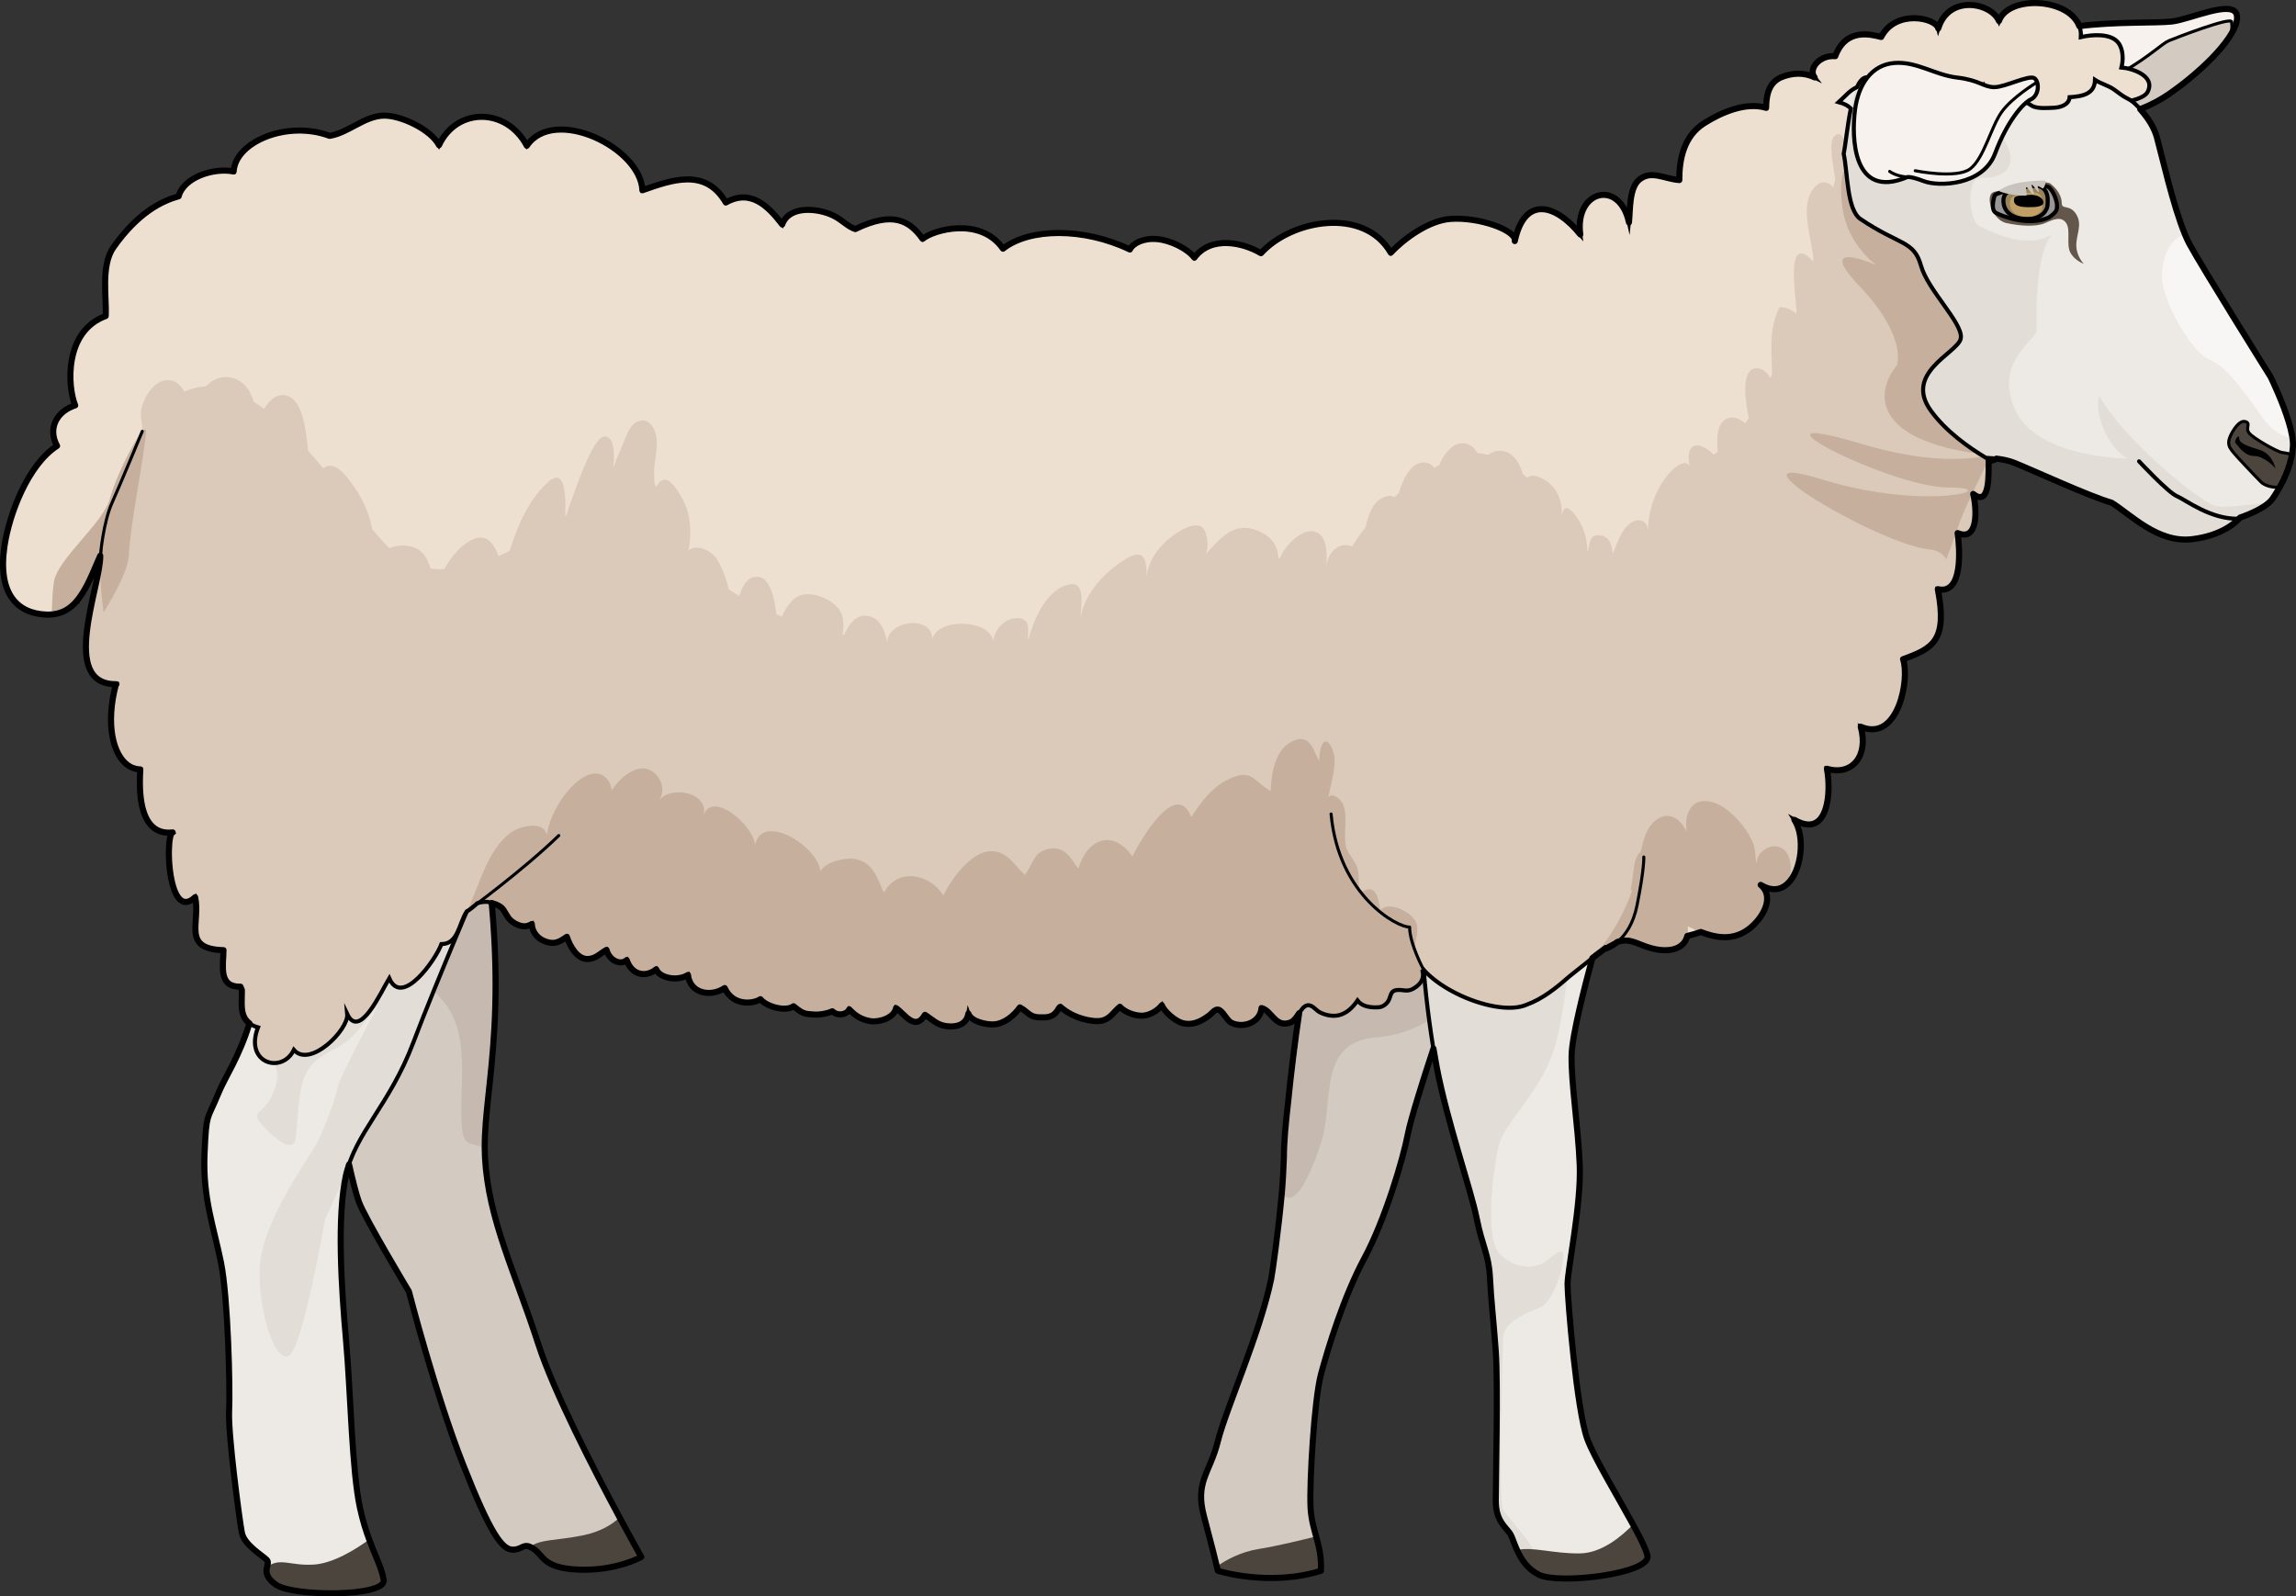 <?xml version="1.0" encoding="utf-8"?>
<!-- Generator: Adobe Illustrator 16.0.0, SVG Export Plug-In . SVG Version: 6.00 Build 0)  -->
<!DOCTYPE svg PUBLIC "-//W3C//DTD SVG 1.1//EN" "http://www.w3.org/Graphics/SVG/1.1/DTD/svg11.dtd">
<svg version="1.1" id="Layer_1" xmlns="http://www.w3.org/2000/svg" xmlns:xlink="http://www.w3.org/1999/xlink" x="0px" y="0px"
	 width="565.361px" height="393.132px" viewBox="0 0 565.361 393.132" enable-background="new 0 0 565.361 393.132"
	 xml:space="preserve">
<rect x="0" y="0" width="565.361" height="393.132" fill="#333333" stroke="none"/>
<g>
	<path fill="#F7F2ED" d="M516.431,28.797c0,0,8.5,0.833,18.167-6s17.167-15.333,16.167-19.166c-1-3.834-11.5,1.166-16,1.666
		s-17.5-0.166-27,1.834s-12.333-1.334-21-1.167s-16.333,5.833-16.333,5.833L516.431,28.797z"/>
	<path fill="none" stroke="#000000" stroke-linecap="round" stroke-linejoin="round" stroke-miterlimit="10" d="M516.431,28.797
		c0,0,8.5,0.833,18.167-6s17.167-15.333,16.167-19.166c-1-3.834-11.5,1.166-16,1.666s-17.5-0.166-27,1.834s-12.333-1.334-21-1.167
		s-16.333,5.833-16.333,5.833L516.431,28.797z"/>
	<path fill="#D3CAC1" d="M507.847,20.047c0,0,8.667,1.334,15.167-2.5s9.417-6.834,11-7.5s15.333-6,15.5-4.666
		c0.167,1.332,0.064,2.868-0.705,3.943c-0.769,1.076-14.795,19.203-31.045,19.505s-40.006-14.324-40.006-14.324L507.847,20.047z"/>
	
		<path fill="none" stroke="#000000" stroke-width="0.75" stroke-linecap="round" stroke-linejoin="round" stroke-miterlimit="10" d="
		M507.847,20.047c0,0,8.667,1.334,15.167-2.5s9.417-6.834,11-7.5s15.333-6,15.5-4.666c0.167,1.332,0.064,2.868-0.705,3.943
		c-0.769,1.076-14.795,19.203-31.045,19.505s-40.006-14.324-40.006-14.324L507.847,20.047z"/>
	<path fill="#D3CAC1" d="M100.681,318.048c0,0,6.472,25.173,13.315,42.564c6.842,17.391,9.702,21.019,12.268,21.019
		c2.566,0,2.557-1.918,5.123-0.207s2.281,4.847,11.403,5.133c9.125,0.285,15.111-3.137,15.111-3.137s-19.673-34.783-25.375-52.459
		s-12.259-30.506-13.114-45.901c-0.856-15.395,6.271-32.786-0.001-76.69c-6.272-43.906-8.8-29.213-28.349-25.727
		c-19.548,3.488-13.561,64.784-9.854,82.176c3.706,17.391,5.702,27.084,7.127,31.076
		C89.761,299.885,100.681,318.048,100.681,318.048z"/>
	<g>
		<path fill="#C6BAB0" d="M101.764,208.131c-6,0-12.5,26.333,0.667,33.166s11.333,18.834,11.167,31.167
			c-0.146,10.831,1.379,8.424,5.749,10.273c-0.107-14.874,6.025-32.652,0.065-74.368c-0.013-0.088-0.025-0.171-0.037-0.258
			C113.005,202.818,105.505,208.131,101.764,208.131z"/>
	</g>
	<path fill="#4C453E" d="M152.569,373.708c-1.648,1.553-4.521,3.498-9.139,4.422c-6.468,1.294-10.419,0.892-12.958,2.823
		c0.305,0.115,0.609,0.268,0.914,0.471c2.566,1.711,2.281,4.847,11.403,5.133c9.125,0.285,15.111-3.137,15.111-3.137
		S155.703,379.531,152.569,373.708z"/>
	<path fill="none" stroke="#000000" stroke-linecap="round" stroke-linejoin="round" stroke-miterlimit="10" d="M100.681,318.048
		c0,0,6.472,25.173,13.315,42.564c6.842,17.391,9.702,21.019,12.268,21.019c2.566,0,2.557-1.918,5.123-0.207
		s2.281,4.847,11.403,5.133c9.125,0.285,15.111-3.137,15.111-3.137s-19.673-34.783-25.375-52.459s-12.259-30.506-13.114-45.901
		c-0.856-15.395,6.271-32.786-0.001-76.69c-6.272-43.906-8.8-29.213-28.349-25.727c-19.548,3.488-13.561,64.784-9.854,82.176
		c3.706,17.391,5.702,27.084,7.127,31.076C89.761,299.885,100.681,318.048,100.681,318.048z"/>
	<path fill="#EDE9E4" d="M119.697,213.214c0,0-12.259,28.512-17.961,43.621c-5.703,15.11-14.255,22.237-16.536,32.502
		c-2.281,10.264-1.14,27.94,0,40.769c1.14,12.83,1.424,31.932,3.421,41.198c1.997,9.265,5.274,13.684,5.845,17.818
		c0.57,4.134-22.238,4.134-26.515,1.141c-4.276-2.994-1.14-4.989-2.281-6.13c-1.14-1.14-5.56-3.707-6.13-6.7
		c-0.57-2.993-3.421-24.234-3.136-29.935c0.285-5.703-0.285-28.012-1.995-36.565c-1.711-8.552-4.491-15.822-4.064-26.514
		c0.428-10.691,0.642-8.34,3.422-15.182c2.779-6.842,10.904-16.038,10.904-41.911c0-25.872,8.34-47.896,36.564-44.688
		C129.461,185.845,119.697,213.214,119.697,213.214z"/>
	<path fill="#4C453E" d="M77.353,385.297c-5.867,0.404-8.461-1.879-11.618,0.632c-0.246,1.108-0.345,2.54,2.216,4.334
		c4.277,2.993,27.084,2.993,26.515-1.141c-0.38-2.751-1.958-5.638-3.56-9.983C87.693,381.472,82.152,384.966,77.353,385.297z"/>
	<path fill="#E2DDD7" d="M104.264,223.464c0,5-19.667,38.666-21,44s-4.333,12.666-5.911,15.273s-13.089,18.727-13.422,29.727
		s4,23.666,7.333,21.333s8.783-33.5,8.783-33.5l5.412-11.938c2.59-9.748,10.76-16.902,16.278-31.524
		c3.47-9.196,9.366-23.349,13.452-33.024l0.853-14.514C116.042,209.297,104.264,218.464,104.264,223.464z"/>
	<path fill="none" stroke="#000000" stroke-linecap="round" stroke-linejoin="round" stroke-miterlimit="10" d="M119.697,213.214
		c0,0-12.259,28.512-17.961,43.621c-5.703,15.11-14.255,22.237-16.536,32.502c-2.281,10.264-1.14,27.94,0,40.769
		c1.14,12.83,1.424,31.932,3.421,41.198c1.997,9.265,5.274,13.684,5.845,17.818c0.57,4.134-22.238,4.134-26.515,1.141
		c-4.276-2.994-1.14-4.989-2.281-6.13c-1.14-1.14-5.56-3.707-6.13-6.7c-0.57-2.993-3.421-24.234-3.136-29.935
		c0.285-5.703-0.285-28.012-1.995-36.565c-1.711-8.552-4.491-15.822-4.064-26.514c0.428-10.691,0.642-8.34,3.422-15.182
		c2.779-6.842,10.904-16.038,10.904-41.911c0-25.872,8.34-47.896,36.564-44.688C129.461,185.845,119.697,213.214,119.697,213.214z"
		/>
	<path fill="#E2DDD7" d="M63.472,249.047c0,0-2.375,3,0,7.375s6.25,5.125,4.25,11.5s-6,5.5-3.875,8.25s8.125,8.375,8.875,4.5
		s0.375-12.875,3-17s6.063-4.5,10.094-7.5s27.781-36.375,27.781-36.375s-35.25,24.875-39.5,29S63.472,249.047,63.472,249.047z"/>
	<path fill="#D3CAC1" d="M312.996,314.996c-2.834,13.631-11.119,31.932-13.115,39.914c-1.995,7.982-5.702,9.978-3.421,18.532
		c2.281,8.552,3.421,13.399,3.421,13.399s12.544,3.99,25.375,0c0.285-6.558-2.281-9.693-2.566-15.681
		c-0.286-5.987,0.899-26.515,2.588-32.788c1.688-6.271,5.537-18.958,10.669-28.509s9.55-24.519,10.691-30.505
		c1.14-5.988,8.695-28.512,9.835-31.22c1.141-2.708,3.854-25.089-9.263-29.151s-25.52,15.396-27.231,29.936
		c-1.71,14.54-3.848,28.011-3.848,36.136S313.461,312.756,312.996,314.996z"/>
	<path fill="#C6BAB0" d="M325.431,280.964c3-9.667-1-24.5,13.5-25.5c7.065-0.487,13.485-3.728,17.796-8.162
		c1.187-4.882,2.695-24.531-9.516-28.313c-13.117-4.063-25.007,15.465-27.231,29.936c-1.633,10.623-3.371,25.817-3.848,36.136
		c-0.104,2.243-0.205,5.364-0.509,8.75C318.676,298.289,322.89,289.151,325.431,280.964z"/>
	<path fill="#4C453E" d="M324.068,378.36c-3.287,0.838-9.631,2.392-14.138,3.104c-4.278,0.676-8.018,2.643-10.306,4.312
		c0.169,0.695,0.256,1.066,0.256,1.066s12.544,3.99,25.375,0C325.407,383.364,324.755,380.849,324.068,378.36z"/>
	<path fill="none" stroke="#000000" stroke-linecap="round" stroke-linejoin="round" stroke-miterlimit="10" d="M312.996,314.996
		c-2.834,13.631-11.119,31.932-13.115,39.914c-1.995,7.982-5.702,9.978-3.421,18.532c2.281,8.552,3.421,13.399,3.421,13.399
		s12.544,3.99,25.375,0c0.285-6.558-2.281-9.693-2.566-15.681c-0.286-5.987,0.899-26.515,2.588-32.788
		c1.688-6.271,5.537-18.958,10.669-28.509s9.55-24.519,10.691-30.505c1.14-5.988,8.695-28.512,9.835-31.22
		c1.141-2.708,3.854-25.089-9.263-29.151s-25.52,15.396-27.231,29.936c-1.71,14.54-3.848,28.011-3.848,36.136
		S313.461,312.756,312.996,314.996z"/>
	<g>
		<path fill="#EDE9E4" d="M393.538,230.749c0,0-6.416,22.237-6.558,29.079c-0.144,6.843,1.568,17.106,1.995,26.942
			c0.428,9.837-2.993,25.802-2.993,29.508c0,3.707,2.28,31.076,4.846,38.062c2.566,6.984,13.969,24.376,14.825,28.795
			c0.855,4.42-21.668,7.128-26.657,4.704c-4.99-2.423-5.987-7.982-6.985-9.836c-0.998-1.854-3.706-3.137-3.706-8.41
			c0-5.274,0.57-28.796,0-36.778s-1.14-12.26-1.426-18.104c-0.285-5.844-1.853-7.555-3.279-14.682
			c-1.424-7.128-7.269-23.735-9.835-37.206c-2.566-13.471-4.848-35.281-2.851-40.199
			C352.909,217.704,395.889,204.234,393.538,230.749z"/>
		<path fill="#E2DDD7" d="M370.097,371.797c-1.25-2.25,0-38.25,0-42.25s6.25-6.5,9-7.5s5.25-7.5,5.75-11.25s-0.75-3-3.75-0.5
			s-8.5,2.25-12-1.75s-1.5-20.75,0-26.556s10-12.694,13.5-23.422s4.5-32.272,4.5-32.272l-1.432-9.952
			c-11.97-4.762-33.358,2.843-34.751,6.278c-1.997,4.918,0.285,26.729,2.851,40.199c2.566,13.471,8.411,30.078,9.835,37.206
			c1.426,7.127,2.994,8.838,3.279,14.682c0.286,5.845,0.856,10.122,1.426,18.104s0,31.504,0,36.778c0,5.273,2.708,6.557,3.706,8.41
			c0.999,1.854,1.996,7.413,6.985,9.836C381.146,383.381,371.347,374.047,370.097,371.797z"/>
		<path fill="#4C453E" d="M405.653,383.135c-0.28-1.445-1.692-4.283-3.551-7.688c-2.65,2.754-7.613,7.013-13.005,7.1
			c-6.59,0.106-11.999-1.766-15.547-0.793c0.986,2.19,2.534,4.671,5.446,6.085C383.985,390.263,406.508,387.555,405.653,383.135z"/>
		<path fill="none" stroke="#000000" stroke-linecap="round" stroke-linejoin="round" stroke-miterlimit="10" d="M393.538,230.749
			c0,0-6.416,22.237-6.558,29.079c-0.144,6.843,1.568,17.106,1.995,26.942c0.428,9.837-2.993,25.802-2.993,29.508
			c0,3.707,2.28,31.076,4.846,38.062c2.566,6.984,13.969,24.376,14.825,28.795c0.855,4.42-21.668,7.128-26.657,4.704
			c-4.99-2.423-5.987-7.982-6.985-9.836c-0.998-1.854-3.706-3.137-3.706-8.41c0-5.274,0.57-28.796,0-36.778
			s-1.14-12.26-1.426-18.104c-0.285-5.844-1.853-7.555-3.279-14.682c-1.424-7.128-7.269-23.735-9.835-37.206
			c-2.566-13.471-4.848-35.281-2.851-40.199C352.909,217.704,395.889,204.234,393.538,230.749z"/>
	</g>
	<path fill="#EDE0D1" d="M493.395,55.974c6.023-2.794,12.004-3.554,15.952-9.81c1.946-3.084,4.589-5.723,6.725-8.8
		c2.269-3.269,6.482-8.502,6.813-12.412c1.487,0.134,5.156-0.793,5.925-2.282c2.072-4.009-3.831-5.83-6.431-6.05
		c0.464-1.782,0.494-4.433-0.758-6.073c-1.835-2.405-6.469-2.049-9.235-1.409c0.655-9.479-17.623-11.101-20.17-3.971
		c-1.874-4.508-12.373-6.606-14.943,1.83c-0.588-2.604-10.508-4.803-14.057,2.108c-2.289-0.542-8.642-2.448-11.307,4.726
		c-3.897-0.341-6.728,3.17-5.086,5.233c-2.556-1.295-5.626-1.122-8.225-0.027c-3.448,1.452-3.667,5.21-3.716,7.518
		c-5.034-1.516-11.133,1.175-15.284,3.81c-4.997,3.172-6.125,8.925-6.087,13.975c-3.66-0.254-6.947-2.561-9.926-0.048
		c-2.455,2.07-2.159,7.551-2.475,10.472c-2.322-10.782-13.454-7.893-11.988,2.975c-5.913-7.391-13.678-9.756-16.123,1.627
		c0.544-2.535-8.651-5.997-15.87-5.455c-5.149,0.387-11.129,4.57-14.668,8.328c-6.588-11.407-24.497-8.125-31.962,0.114
		c-4.372-2.592-12.262-4.438-16.402,1.097c-1.748-2.284-5.924-4.276-9.145-4.569c-3.416-0.312-5.978,1.035-6.74,2.561
		c-11.238-5.4-24.659-5.368-31.236-0.2c-5.591-8.025-17.293-4.574-19.79-2.414c-3.245-4.538-7.337-6.911-16.585-2.413
		c-2.058-0.713-3.198-2.276-5.502-3.373c-3.805-1.811-10.795-2.482-12.488,2.226c-3.469-4.521-7.755-8.849-13.886-5.398
		c-5.002-8.604-13.282-5.568-20.539-3.017c-0.467-10.54-21.762-20.83-28.461-10.974c-5.045-9.483-17.292-9.439-21.627-0.137
		c-1.979-3.859-9.436-7.373-13.622-7.271c-4.805,0.117-8.724,4.266-13.314,4.984c-10.312-3.872-23.181,1.387-23.637,8.774
		c-4.784-0.97-12.258,1.354-13.538,6.111c-4.047,1.131-9.954,3.921-16.053,12.575c-3.171,4.5-1.646,12.533-1.909,16.913
		c-10.257,3.754-9.424,17.339-7.511,22c-4.54,1.466-6.827,5.642-4.465,9.976c-7.151,4.631-11.786,16.761-12.951,24.725
		c-1.709,11.688,3.138,16.535,10.265,16.82s9.693-5.702,13.4-14.825c-0.571,11.975,2.28,23.378,4.846,33.356
		s11.975,34.497,19.673,49.893c7.696,15.396,12.543,34.783,19.957,38.205c7.412,3.42,15.965-8.839,22.807-14.541
		c6.843-5.703,20.813-22.809,25.945-21.954c5.131,0.856,38.488,15.396,54.453,19.103c15.966,3.706,69.85,2.852,79.544,2.852
		c27.512-5.845,82.484,10.967,98.591-4.571c5.703,6.271,18.299,10.844,24.571,8.848c6.273-1.996,18.604-13.97,22.88-15.896
		c4.277-1.923,11.975,1.713,23.094-3.206c11.119-4.919,17.533-21.811,21.596-30.363c4.063-8.554,11.333-14.541,18.175-24.163
		c6.843-9.621,17.178-31.859,20.883-43.264c3.706-11.404,16.821-32.217,18.532-43.621c0.807-5.378,0.87-10.06-0.851-15.258
		c-0.866-2.617-1.334-5.314-2.142-7.87c-0.891-2.821-3.557-5.008-4.935-7.606C492.718,56.294,493.056,56.13,493.395,55.974z"/>
	<g>
		<path fill="#DBCAB9" d="M28.544,168.503C28.97,168.503,28.076,168.55,28.544,168.503c-3.197,12.036,0.319,20.899,6.001,20.976
			c-0.976,15.186,4.979,15.855,7.993,15.512c-1.956,0.223-1.316,22.424,5.501,15.958c1.389,6.157-3.393,12.782,6.982,13.041
			c-0.049,3.953-1.384,9.311,4.5,9c0.263,4.101-1.281,8.492,4.012,10.026c-3.461,8.813,5.877,11.606,8.823,5.533
			c3.958,4.591,13.501-4.957,13.145-8.813c3.041,6.349,8.274-5.387,10.346-8.821c3.135,7.302,11.481-4.658,12.84-8.413
			c5.073-0.042,4.104-7.436,7.795-9.597c3.773-2.209,8.486,0.61,12.013,2.058c14.233,5.84,28.92,12.135,43.946,15.622
			c15.966,3.706,69.85,2.852,79.544,2.852c27.512-5.845,82.484,10.967,98.591-4.571c5.703,6.271,18.299,10.844,24.573,8.847
			c8.269-2.632,13.646-10.73,21.041-14.818c5.285-2.923,6.465-0.026,11.702,0.923c4.277,0.774,8.282-0.624,7.668-5.713
			c4.998,2.405,10.218,4.33,15.063,0.698c3.117-2.336,6.625-7.718,2.915-10.874c8.476,5.238,12.271-9.961,8.31-16.012
			c8.312,4.818,9.131-6.815,8-12.584c6.209,1.822,10.333-3.166,8.324-10.354c9.239,3.986,12.134-11.825,10.426-16.625
			c7.264-2.633,11.024-4.499,8.563-17.25c6.361,1.495,5.367-10.379,4.875-13.813c5.177,2.208,4.719-6,3.835-9.636
			c4.226,3.362,3.776-5.184,3.803-8.164c4.922,0.224,3.776-8.574,4.026-12.025c0.612,0.22,1.224,0.213,1.815,0.372
			c6.549-13.647-12.919-30.702-20.655-41.214c-4.763-6.472-9.526-12.943-14.289-19.415c-0.791-1.074-6.379-6.913-6.098-8.285
			c0,0.002-16.375,79.719-36.375,80.047c-3.5,14.828-11.737,18.955-22.659,24.743c-6.371,3.377-14.841-25.225-32.091-26.165
			c-7.446-0.406-28.5,14.25-33.25,29.25c-8-2-34.5-11-55.5,7.5s-91,13.189-107-15.405s-4-35.47-15.5-19.282s-38.5,33.018-53,24.103
			s-51.333-88.081-74.73-4.82c-1.376,4.898-3.097,9.437-4.506,13.839c2.078-3.031,3.322-6.545,4.82-9.866
			C24.795,144.275,14.503,168.529,28.544,168.503z"/>
		<path fill="#DBCAB9" d="M40.846,93.639c4.995-0.374,5.743,6.334,6.764,9.709c-0.436-4.609,3.45-10.989,8.506-10.455
			c6.679,0.704,7.218,8.783,7.231,13.96c-0.343-3.765,3.448-11.788,8.25-8.958c3.181,1.874,3.872,9.336,4.206,12.514
			c0.404,3.842,0.488,7.716,1.238,11.47c0.396-5.722,3.632-10.261,8.306-4.48c2.903,3.59,5.027,7.276,6.078,11.806
			c0.897,3.866,0.006,7.896,0.929,11.655c-0.626-5.289,5.45-7.687,9.749-5.992c4.922,1.941,4.717,10.125,4.488,14.432
			c0.212-5.708,4.526-14.106,9.842-16.467c5.263-2.338,7.035,5.141,7.214,9.229c2.205-8.021,4.798-17.321,11.147-23.222
			c5.993-5.568,4.226,9.78,4.054,12.764c0.058-3.47,1.205-6.781,2.431-9.989c0.878-2.296,4.789-13.996,7.59-14.127
			c3.25-0.15,2.271,8.181,1.714,10.101c0.227-2.218,1.145-4.409,2.068-6.429c0.822-1.797,1.856-5.508,3.444-6.774
			c2.677-2.134,4.893,0.05,5.45,2.769c0.55,2.683-0.216,5.417-0.45,8.012c-0.198,2.193,0.56,4.752-0.73,6.69
			c0.667-1.018,1.835-3.692,3.281-3.748c2.02-0.078,4.522,4.83,5.162,6.353c1.716,4.08,1.351,10.066,0.034,13.765
			c-0.276-5.182,5.655-3.527,7.515-0.758c2.729,4.063,3.56,9.433,4.293,14.163c1.002-2.833,1.83-10.549,6.443-9.5
			c3.773,0.856,4.471,10.794,4.246,13.976c0.311-2.851,2.283-7.722,4.987-9.176c3.155-1.695,8.414,0.44,10.352,3.224
			c1.509,2.169,1.063,5.657,0.391,7.922c1.09-2.605,2.828-6.751,6.213-6.445c3.807,0.345,4.741,4.237,5.317,7.209
			c-1.347-5.881,11.817-8.205,10.989-0.537c-0.5-6.503,15.993-6.272,15.005,0.812c-0.452-3.335,2.507-7.021,6.018-6.897
			c3.277,0.114,2.524,3.063,2.465,5.851c1.206-4.943,4.488-13.22,10.485-14.187c3.838-0.619,2.565,5.515,2.521,8.188
			c0.982-6.014,6.071-11.309,11.035-14.374c4.652-2.873,5.301,0.136,5.21,4.337c0.393-3.452,2.379-6.608,4.944-8.889
			c1.537-1.366,6.155-4.824,8.527-3.445c1.576,0.916,1.914,5.165,1.141,6.71c3.589-3.9,7.095-8.364,13.189-5.527
			c3.764,1.751,4.725,4.13,4.71,7.907c0.235-3.555,6.974-10.676,10.466-6.902c1.852,2.001,1.29,6.635,1.289,9.21
			c-0.468-6.2,5.347-9.646,9.268-4.006c-0.17-4.013,0.19-10.202,3.044-13.385c1.072-1.196,4.534-2.855,4.931-0.11
			c0.742-2.982,2.409-8.87,6.006-9.64c2.29-0.489,4.251,1.393,3.746,3.665c0.301-3.081,2.789-8.133,6.193-8.459
			c3.218-0.309,5.065,3.318,4.799,6.196c0.542-2.817,2.709-4.836,5.762-4.215c3.235,0.657,4.828,5.085,5.049,8.026
			c0.478-3.074,3.404-2.066,5.396-0.703c2.897,1.983,3.944,5.246,3.793,8.636c0.482-3.582,2.391-1.52,3.699,0.309
			c1.831,2.561,2.564,5.588,2.62,8.708c0.626-2.212,0.331-4.908,3.498-4.201c2.093,0.467,2.474,2.418,2.745,4.447
			c1.11-2.484,2.014-6.094,4.513-7.653c2.182-1.361,4.142-0.328,4.187,2.385c-0.142-4.972,1.531-9.795,4.488-13.723
			c2.521-3.347,6.641-5.6,6.013,0.471c0.208-2.006-1.396-5.966,0.207-7.624c1.814-1.878,5.919,1.537,6.556,3.625
			c-0.05-2.84-1.255-9.06,1.988-10.702c2.481-1.257,5.291,1.392,6.247,2.811c-0.87-3.647-1.97-8.147-1.466-12.004
			c0.648-4.964,5.139-3.816,6.48,0.141c0.113-6.57-1.203-12.159,1.793-18.404c1.373-0.168,3.306,0.665,4.212,1.654
			c0.146-3.032-3.25-20.868,4.188-12.926c-0.172-5.117-3.647-13.468,0.026-18.021c3.127-3.878,6.275,0.664,6.767,3.946
			c-0.149-2.37-1.254-4.76-1.573-7.173c-0.229-1.735-1.601-8.07-0.18-9.522c2.322-2.374,2.937,2.558,3.304,4.005
			c1.54,6.07,2.919,11.53,3.188,17.769c0.187,4.337,0.935,8.28-0.044,12.682c-2.465,11.088-6.113,21.351-9.982,32.038
			c-5.531,15.278-14.886,29.418-25.9,41.284c-4.96,5.344-10.12,11.037-16.044,15.316c-4.923,3.557-13.108,8.987-19.505,8.73
			c-6.793-0.272-11.172-6.702-15.508-11.058c-3.91-3.929-7.397-4.711-12.693-5.244c-7.599-0.766-13.923,2.434-20.549,5.813
			c-6.658,3.397-13.02,8.689-20.706,9.637c-1.863,0.229-3.246,1.018-5.272,1.105c-5.307,0.229-10.654,0.271-15.973,0.457
			c-7.915,0.276-15.87-1.606-23.812-0.719c-17.281,1.932-33.807,10.22-51.25,10.724c-7.666,0.222-15.396,0.177-23.062,0.238
			c-7.703,0.062-14.327-1.203-21.762-2.957c-4.863-1.147-9.908-1.894-14.688-3.355c-4.004-1.225-7.589-3.346-11.738-4.144
			c-9.216-1.771-18.977,1.759-27.938,3.712c-5.822,1.27-11.757,0.926-17.558,1.726c-12.776,1.761-25.709-3.247-37.967-7.037
			c-5.989-1.852-12.94-4.821-17.048-9.769c-2.264-2.727-2.335-5.821-3.492-8.975c-1.224-3.335-3.417-5.497-5.572-8.226
			c-1.772-2.243-2.435-4.482-3.363-7.168c-0.904-2.613-0.086-6.093-1.606-8.27c-1.036-0.063-2.127-0.024-3.163-0.088
			c-1.123-2.784,0.292-6.861,1.012-9.638c0.525-2.021,1.634-3.905,2.026-5.96c0.326-1.709-0.297-2.854-0.253-4.457
			C34.757,98.893,37.551,93.886,40.846,93.639z"/>
	</g>
	<path fill="#C6B09D" d="M350.066,239.118c-0.24-0.921-0.689-1.899-1.091-2.938c-1.369-3.537,0.344-5.024-0.028-8.249
		c-0.326-2.824-6.706-6.376-9.041-3.792c-0.462-2.678-1.056-7.076-4.902-4.259c-0.774-2.044-0.101-4.236-0.816-6.299
		c-0.578-1.669-2.017-3.018-2.592-4.636c-1.166-3.28,0.796-8.978-1.417-11.722c-1.003-1.244-3.348-2.366-3.249,0.264
		c0.382-3.865,2.945-9.723,0.916-13.506c-2.034-3.79-3.11,1.011-2.992,3.498c-1.617-2.901-2.223-6.967-6.609-4.929
		c-4.388,2.039-5.2,8.099-5.366,12.252c-4.37-2.511-4.571-5.66-10.34-2.912c-4.194,1.997-6.854,5.706-9.194,9.33
		c-3.779-9.678-12.727,6.066-14.506,9.681c-4.8-6.775-11.055-4.447-13.327,3.017c-1.779-2.501-3.193-5.443-6.933-4.934
		c-4.112,0.56-4.2,3.914-6.244,6.483c-2.605-2.47-4.458-6.137-8.649-5.832c-4.794,0.348-9.456,6.97-11.423,10.884
		c-3.341-5.467-11.363-6.851-14.6-0.7c-1.66-3.46-2.653-7.651-7.328-8.302c-2.56-0.356-7.048,0.796-8.34,3.034
		c-0.536-6.215-14.508-14.721-16.082-6.391c-0.127-4.646-10.549-13.788-12.667-7.348c1.379-5.645-7.928-7.535-11.025-3.685
		c2.264-2.954-0.196-7.623-3.711-7.897c-4.016-0.313-8.923,5.547-9.521,8.989c3.249-2.281,1.272-8.433-3.06-7.68
		c-5.609,0.976-11.751,11.39-11.333,16.604c0.927-5.221-5.855-4.126-8.592-2.254c-6.101,4.172-7.989,13.539-11.087,19.561
		c0.654-0.231,4.103-3.077,3.068-2.972c-2.258,0.23,4.483,0.277,5.956,2.556c0.972,1.504,1.214,2.48,2.93,3.411
		c1.432,0.776,2.691,0.965,4.075,0.104c0.104,2.423,2.001,4.18,4.406,4.594c1.759,0.302,2.875-0.543,4.22-1.438
		c0.711,2.195,2.498,5.542,5.149,5.465c2.021-0.059,3.068-1.415,4.618-2.249c0.694,2.678,3.507,3.865,4.97,2.516
		c1.412,4.1,5.099,4.1,7.261,2.259c0.776,2.091,5.088,3.091,7.826,1.4c0.495,4.556,5.579,5.541,9.034,3.229
		c2.083,4.545,7.125,3.878,8.804,2.736c1.321,1.726,6.071,3.226,8.174,1.74c2.522,2.193,3.313,1.859,4.897,2.026
		c1.229,0.13,3.333-0.166,4.625-0.791c1.5,1.375,3.708,0.708,4.179-0.473c1.53,1.681,3.158,2.578,5.226,2.911
		c2.08,0.334,5.844-0.76,6.291-3.224c2.222,1.593,4.721,5.767,7.126,1.666c1.875,1.197,2.894,2.483,5.333,2.797
		c2.423,0.312,4.91-0.363,5.351-3.098c0.649,1.958,4.344,2.732,6.161,2.663c2.63-0.101,5.058-2.122,6.525-4.192
		c2.605,1.457,2.121,2.621,6.183,2.449c2.958-0.125,3.173-2.42,3.782-2.6c3.051,2.808,7.928,3.869,10.143,3.435
		c2.115-0.415,3.015-2.211,4.517-3.438c1.006,1.134,3.418,2.282,5.6,2.196c1.733-0.068,3.781-1.281,4.732-2.572
		c0.486,1.416,3.317,4.095,5.506,4.498c2.366,0.435,4.38-0.654,6.197-2.027c0.558-0.421,1.409-1.583,2.181-1.395
		c1.186,0.289,2.063,2.675,3.289,3.265c2.917,1.403,7.088-0.122,7.37-3.646c2.497,0.604,3.319,4.798,6.942,3.62
		c2.01-0.653,2.63-4.026,4.389-4.306c1.135-0.181,2.099,1.228,2.961,1.689c1.374,0.736,3.172,1.122,4.724,0.768
		c2.019-0.462,3.557-2.054,4.627-3.636c0.98,1.302,2.589,1.644,4.166,1.691c1.297,0.039,2.073-0.065,3.012-1.025
		c1.269-1.299,0.526-3.055,2.598-3.247c1.512-0.14,2.402,0.559,3.972-0.339C350.267,242.182,350.489,240.738,350.066,239.118z"/>
	<path fill="#C6B09D" d="M12.756,151.313c6.083-0.52,8.549-6.291,12.003-14.79c-0.232,4.874,0.108,9.65,0.759,14.277
		c2.952-4.769,6.073-10.602,6.204-14.128c0.25-6.75,4-25.75,4.25-30.125s-7.25,9.875-8.875,16.125s-13.125,15-13.875,20.875
		C12.921,145.907,12.783,148.746,12.756,151.313z"/>
	<path fill="#C6B09D" d="M433.931,218.748c3.839,1.385,7.17-1.121,7-5.166c-0.088-2.109-0.611-4.158-2.871-5.004
		c-2.368-0.886-5.749,1.536-5.454,4.111c-0.531-1.331-0.251-3.093-0.75-4.563c-1.178-3.467-4.303-7.144-7.263-9.177
		c-2.768-1.901-6.931-2.86-8.707,0.749c-1.236,2.512-0.612,5.758,0.173,8.34c-0.102-4.235-4.106-9.469-8.461-5.96
		c-2.746,2.212-3.483,6.904-3.968,10.144c-1.243,8.313-5.408,16.496-10.787,22.86c1.079-0.802,2.186-1.55,3.345-2.19
		c0.243-0.135,0.47-0.244,0.696-0.355c0.541-0.368,0.963-0.641,1.142-0.721c0.42-0.188,0.903-0.221,1.438-0.138
		c2.833-0.398,4.478,1.421,8.426,2.137c4.277,0.774,8.282-0.624,7.668-5.713c4.998,2.405,10.218,4.33,15.063,0.698
		c3.117-2.336,6.625-7.718,2.915-10.874c2.667,1.648,4.869,1.271,6.513-0.205c-10.38-4.208-30.788-11.798-35.37-8.591
		c-2.887,2.021-2.063,5.033-3.182,10.095"/>
	<g>
		<path fill="none" stroke="#000000" stroke-miterlimit="10" d="M522.379,16.62c0.464-1.782,0.494-4.433-0.758-6.073
			c-1.835-2.405-6.469-2.049-9.235-1.409c0.655-9.479-17.623-11.101-20.17-3.971c-1.874-4.508-12.373-6.606-14.943,1.83
			c-0.588-2.604-10.508-4.803-14.057,2.108c-2.289-0.542-8.642-2.448-11.307,4.726c-3.897-0.341-6.728,3.17-5.086,5.233
			c-2.556-1.295-5.626-1.122-8.225-0.027c-3.448,1.452-3.667,5.21-3.716,7.518c-5.034-1.516-11.133,1.175-15.284,3.81
			c-4.997,3.172-6.125,8.925-6.087,13.975c-3.66-0.254-6.947-2.561-9.926-0.048c-2.455,2.07-2.159,7.551-2.475,10.472
			c-2.322-10.782-13.454-7.893-11.988,2.975c-5.913-7.391-13.678-9.756-16.123,1.627c0.544-2.535-8.651-5.997-15.87-5.455
			c-5.149,0.387-11.129,4.57-14.668,8.328c-6.588-11.407-24.497-8.125-31.962,0.114c-4.372-2.592-12.262-4.438-16.402,1.097
			c-1.748-2.284-5.924-4.276-9.145-4.569c-3.416-0.312-5.978,1.035-6.74,2.561c-11.238-5.4-24.659-5.368-31.236-0.2
			c-5.591-8.025-17.293-4.574-19.79-2.414c-3.245-4.538-7.337-6.911-16.585-2.413c-2.058-0.713-3.198-2.276-5.502-3.373
			c-3.805-1.811-10.795-2.482-12.488,2.226c-3.469-4.521-7.755-8.849-13.886-5.398c-5.002-8.604-13.282-5.568-20.539-3.017
			c-0.467-10.54-21.762-20.83-28.461-10.974c-5.045-9.483-17.292-9.439-21.627-0.137c-1.979-3.859-9.436-7.373-13.622-7.271
			c-4.805,0.117-8.724,4.266-13.314,4.984c-10.312-3.872-23.181,1.387-23.637,8.774c-4.784-0.97-12.258,1.354-13.538,6.111
			c-4.047,1.131-9.954,3.921-16.053,12.575c-3.171,4.5-1.646,12.533-1.909,16.913c-10.257,3.754-9.424,17.339-7.511,22
			c-4.54,1.466-6.827,5.642-4.465,9.976c-7.151,4.631-11.786,16.761-12.951,24.725c-1.709,11.688,3.138,16.535,10.265,16.82
			c3.881,0.155,6.405-1.561,8.502-4.618v0.001c0.001-0.002,0.002-0.003,0.003-0.005c0.228-0.332,0.451-0.681,0.669-1.044
			c0.035-0.057,0.07-0.112,0.104-0.169c0.137-0.231,0.272-0.474,0.406-0.717c0.122-0.22,0.244-0.438,0.36-0.661
			c0.043-0.083,0.086-0.17,0.13-0.254c0.194-0.378,0.383-0.759,0.565-1.143c0.005-0.012,0.011-0.024,0.017-0.036
			c0.207-0.437,0.409-0.877,0.605-1.319c0.032-0.072,0.064-0.146,0.097-0.219c0.631-1.434,1.226-2.884,1.864-4.3
			c0.114,7.411-10.178,31.665,3.863,31.639c0.204,0,0.104,0.011-0.004,0.017c-3.189,12.027,0.326,20.883,6.005,20.959
			c-0.972,15.128,4.933,15.85,7.958,15.516c0.001,0.003,0.003,0.007,0.005,0.011c-1.917,0.458-1.249,22.374,5.531,15.943
			c1.389,6.157-3.393,12.782,6.982,13.041c-0.048,3.876-1.315,9.087,4.18,8.998c0.117,0.272,0.233,0.543,0.35,0.812
			c0.059,3.854-0.964,7.783,3.981,9.217c-3.461,8.813,5.877,11.606,8.823,5.533c3.958,4.591,13.501-4.957,13.145-8.813
			c3.041,6.349,8.274-5.387,10.346-8.821c3.135,7.302,11.481-4.658,12.84-8.413c4.19-0.034,4.264-5.078,6.24-8.053
			c0.399-0.148,1.753-1.195,2.583-2.006c0.834-0.29,1.702-0.387,2.584-0.335c0.25,0.058,0.505,0.121,0.762,0.193
			c0.403,0.135,0.83,0.28,1.292,0.443c0.771,0.324,1.438,0.742,1.793,1.293c0.972,1.504,1.214,2.48,2.93,3.411
			c1.432,0.776,2.691,0.965,4.075,0.104c0.104,2.423,2.001,4.18,4.406,4.594c1.759,0.302,2.875-0.543,4.22-1.438
			c0.711,2.195,2.498,5.542,5.149,5.465c2.021-0.059,3.068-1.415,4.618-2.249c0.694,2.678,3.507,3.865,4.97,2.516
			c1.412,4.1,5.099,4.1,7.261,2.259c0.776,2.091,5.088,3.091,7.826,1.4c0.495,4.556,5.579,5.541,9.034,3.229
			c2.083,4.545,7.125,3.878,8.804,2.736c1.321,1.726,6.071,3.226,8.174,1.74c2.522,2.193,3.313,1.859,4.897,2.026
			c1.229,0.13,3.333-0.166,4.625-0.791c1.5,1.375,3.708,0.708,4.179-0.473c1.53,1.681,3.158,2.578,5.226,2.911
			c2.08,0.334,5.844-0.76,6.291-3.224c2.222,1.593,4.721,5.767,7.126,1.666c1.875,1.197,2.894,2.483,5.333,2.797
			c2.423,0.312,4.91-0.363,5.351-3.098c0.649,1.958,4.344,2.732,6.161,2.663c2.63-0.101,5.058-2.122,6.525-4.192
			c2.605,1.457,2.121,2.621,6.183,2.449c2.958-0.125,3.173-2.42,3.782-2.6c3.051,2.808,7.928,3.869,10.143,3.435
			c2.115-0.415,3.015-2.211,4.517-3.438c1.006,1.134,3.418,2.282,5.6,2.196c1.733-0.068,3.781-1.281,4.732-2.572
			c0.486,1.416,3.317,4.095,5.506,4.498c2.366,0.435,4.38-0.654,6.197-2.027c0.558-0.421,1.409-1.583,2.181-1.395
			c1.186,0.289,2.063,2.675,3.289,3.265c2.917,1.403,7.088-0.122,7.37-3.646c2.497,0.604,3.319,4.798,6.942,3.62
			c2.01-0.653,2.63-4.026,4.389-4.306c1.135-0.181,2.099,1.228,2.961,1.689c1.374,0.736,3.172,1.122,4.724,0.768
			c2.019-0.462,3.557-2.054,4.627-3.636c0.98,1.302,2.589,1.644,4.166,1.691c1.297,0.039,2.073-0.065,3.012-1.025
			c1.269-1.299,0.526-3.055,2.598-3.247c1.512-0.14,2.402,0.559,3.972-0.339c2.172-1.242,2.65-2.771,2.273-4.347
			c0.096-0.088,0.197-0.171,0.29-0.261c1.782,1.96,4.237,3.754,6.962,5.233c5.996,3.254,13.297,4.986,17.609,3.614
			c0.229-0.073,0.468-0.162,0.712-0.261c4.07-1.479,7.455-4.253,10.761-7.148c3.619-2.846,7.132-5.771,9.578-7.414
			c1.297-0.717,2.346-1.08,3.27-1.21c0.329-0.046,0.639-0.057,0.942-0.048c0.052,0.001,0.104,0.004,0.157,0.007
			c0.599,0.033,1.161,0.159,1.726,0.342c0.039,0.012,0.077,0.024,0.116,0.038c0.62,0.208,1.254,0.474,1.952,0.748
			c0.276,0.109,0.561,0.218,0.861,0.325c0.034,0.012,0.064,0.024,0.098,0.036c0.326,0.114,0.676,0.223,1.04,0.326
			c0.096,0.027,0.192,0.054,0.291,0.08c0.391,0.104,0.797,0.201,1.242,0.282c3.503,0.634,6.819-0.192,7.569-3.308
			c1.071-0.249,2.184-0.571,3.336-0.98c3.98,1.546,8.02,2.127,11.827-0.727c3.117-2.336,6.625-7.718,2.915-10.874
			c0.305,0.188,0.602,0.343,0.894,0.479c0.092,0.043,0.181,0.077,0.272,0.115c0.202,0.085,0.401,0.16,0.597,0.222
			c0.096,0.03,0.192,0.058,0.287,0.082c0.199,0.052,0.393,0.09,0.584,0.117c0.076,0.011,0.153,0.027,0.228,0.035
			c0.264,0.026,0.522,0.035,0.772,0.019c0.013-0.001,0.025-0.004,0.039-0.005c0.237-0.018,0.467-0.057,0.692-0.11
			c0.066-0.016,0.13-0.037,0.196-0.056c0.174-0.05,0.343-0.109,0.509-0.18c0.065-0.027,0.13-0.055,0.193-0.085
			c0.176-0.085,0.348-0.181,0.515-0.287c0.041-0.025,0.083-0.048,0.123-0.075c0.211-0.143,0.415-0.3,0.61-0.476
			c0,0,0.001,0,0.002-0.001c0,0,0,0,0,0c3.582-3.217,4.512-11.659,1.797-15.807c8.312,4.818,9.131-6.815,8-12.584
			c6.209,1.822,10.333-3.166,8.324-10.354c9.239,3.986,12.134-11.825,10.426-16.625c7.264-2.633,11.024-4.499,8.563-17.25
			c6.361,1.495,5.367-10.379,4.875-13.813c5.177,2.208,4.719-6,3.835-9.636c4.226,3.362,3.776-5.184,3.803-8.164
			c3.589,0.163,3.95-4.468,3.98-8.327c0.542-1.139,1.072-2.27,1.58-3.386c0.094,0.019,0.188,0.034,0.281,0.06
			c0.465-0.97,0.786-1.958,1.002-2.959c1.873-4.369,3.301-8.41,3.792-11.678c0.807-5.378,0.87-10.06-0.851-15.258
			c-0.866-2.617-1.334-5.314-2.142-7.87c-0.891-2.821-3.557-5.008-4.935-7.606c0.338-0.171,0.677-0.335,1.015-0.491
			c6.023-2.794,12.004-3.554,15.952-9.81c1.946-3.084,4.589-5.723,6.725-8.8c2.269-3.269,6.482-8.502,6.813-12.412
			c1.487,0.134,5.156-0.793,5.925-2.282C530.882,18.661,524.979,16.84,522.379,16.62z"/>
		<path fill="none" stroke="#000000" stroke-miterlimit="10" d="M28.541,168.52c0.001-0.006,0.002-0.011,0.004-0.017
			C28.301,168.527,28.424,168.526,28.541,168.52z"/>
	</g>
	<path fill="#C6B09D" d="M475.097,135.297c1.974,0.193,3.309,1.072,4.162,2.415c1.005-2.545,1.865-4.888,2.516-6.892
		c1.623-4.995,5.052-11.795,8.536-18.818c-6.656,1.553-16.883,1.785-31.964-2.705c-32.75-9.75,6.906,10.75,21.328,10.75
		s-5.078,6-31.078-2S462.347,134.047,475.097,135.297z"/>
	<path fill="#C6B09D" d="M490.311,112.002c0,0-16.381-0.872-23.214-7.705s0-14.333,0-14.333s2.608-7.063-9.112-19.364
		c-11.721-12.303,4.112-5.278,4.112-5.278s-7.202-4.911-8.434-14.301s1.511-10.39,1.511-10.39l22.584-10.267l38.173,20.656
		L490.311,112.002z"/>
	<path fill="#EDE9E4" d="M519.931,123.797c4.667,2.834,11.333,10,19.833,9s11.833-5.333,11.833-5.333s6.167-1.985,8-4.659
		s4.667-7.508,5-12.841s-5.5-17.167-5.5-17.167s-16.75-26.75-20-32.75s-6.75-21.736-8-26.243c-0.693-2.499-2.223-4.763-3.904-6.703
		c-1.012-1.169-2-2.2-3.356-2.849c-1.275-0.611-2.152-1.432-3.331-2.24c-1.448-0.995-3.258-1.428-4.633-2.335
		c-0.087,3.521-3.145,4.063-6.256,4.256c-0.138,1.953-2.399,2.556-3.982,2.606c-1.486,0.047-3.33,0.219-4.764-0.24
		c-0.755-0.242-1.296-0.887-2.022-1.01c-0.5-0.084-0.914,0.181-1.4,0.131c-1.196-0.122-2.46-0.816-3.625-1.131
		c-1.9-0.512-4.537-1.005-5.351-3.074c-1.118,2.186-3.842,2.297-6.03,2.083c-2.054-0.2-4.204-2.345-4.741-4.364
		c0.129,0.485-3.357,0.395-3.721,0.202c-1.121-0.594-1.23-1.488-2.523-0.956c-1.145,0.471-1.807,1.266-3.138,1.584
		c-1.621,0.388-3.296,0.609-4.965,0.525c-1.655-0.084-3.201,0.482-4.756,0.75c-2.599,0.448-3.906,2.375-5.843,4.109
		c7.116,1.919,3.081,8.02,1.231,12.762c1.627,1.182,2.611,2.525,3.581,4.342c1.072,2.008,3.398,6.188,1.319,8.146
		c3.45-1.241,6.598-0.472,8.932,2.539c1.116,1.439,2.035,3.057,2.704,4.751c0.602,1.524,0.577,3.365,1.728,4.545
		c1.141,1.171,1.574,1.768,2.139,3.397c0.471,1.359,1.095,2.652,1.773,3.918c1.464,2.733,3.2,5.31,4.708,8.018
		c0.884,1.586,2.492,4.054,1.896,5.98c-1.083,3.5-14.042,8.375-7.292,17.625c3.692,5.059,9.174,8.956,13.54,11.574
		c2.306,0.086,4.864,0.396,6.918,1.218C500.931,115.964,514.598,122.297,519.931,123.797z"/>
	<path fill="#F7F6F5" d="M559.097,92.797c0,0-16.75-26.75-20-32.75c-0.37-0.684-0.744-1.498-1.117-2.403
		c-3.803,1.271-5.633,5.956-5.633,10.653c0,5.5,7.125,18.5,11.875,20.375s10.125,10.5,13.625,15.1
		c1.962,2.578,4.67,3.805,6.671,4.387C563.805,102.35,559.097,92.797,559.097,92.797z"/>
	<g>
		<path fill="#E2DDD7" d="M458.097,53.924c9.667,6.539,13.167,5.241,14.917,11.491s10.833,14.632,9.75,18.132
			s-14.042,8.375-7.292,17.625c3.692,5.059,9.174,8.956,13.54,11.574c2.306,0.086,4.864,0.396,6.918,1.218
			c5,2,18.667,8.333,24,9.833c4.667,2.834,11.333,10,19.833,9s11.833-5.333,11.833-5.333s4.347-1.405,6.826-3.439
			c-2.059-0.294-10.7,1.431-13.326,0.438c-4.006-1.514-22.372-16.305-28.167-26.999c-1.363,4.088,2,12.833,7,15.505
			c-4.333-0.172-23.382-1.212-28.024-12.691c-4.642-11.48,5.527-16.48,5.609-18.98c0.063-1.906-0.836-17.281,3.65-23.5
			c-7.003,4-16.013-1.449-17.543-2c-2.9-1.043-3.689-12.12,0.142-12c15.924,0.5,5.546-21.285-27.908-24.754
			c-4.038-0.418-5.048,14.96-5.871,18.867C454.97,42.399,454.743,51.655,458.097,53.924z"/>
	</g>
	<path fill="none" stroke="#000000" stroke-miterlimit="10" d="M559.097,92.797c0,0-16.75-26.75-20-32.75s-6.75-21.736-8-26.243
		c-0.693-2.499-2.223-4.763-3.904-6.703c-1.012-1.169-2-2.2-3.356-2.849c-1.275-0.611-2.152-1.432-3.331-2.24
		c-1.448-0.995-3.258-1.428-4.633-2.335c-0.087,3.521-3.145,4.063-6.256,4.256c-0.138,1.953-2.399,2.556-3.982,2.606
		c-1.486,0.047-3.33,0.219-4.764-0.24c-0.755-0.242-1.296-0.887-2.022-1.01c-0.5-0.084-0.914,0.181-1.4,0.131
		c-1.196-0.122-2.46-0.816-3.625-1.131c-1.9-0.512-4.537-1.005-5.351-3.074c-1.118,2.186-3.842,2.297-6.03,2.083
		c-2.054-0.2-4.204-2.345-4.741-4.364c0.129,0.485-3.357,0.395-3.721,0.202c-1.121-0.594-1.23-1.488-2.523-0.956
		c-1.145,0.471-1.807,1.266-3.138,1.584c-0.525,0.126-1.058,0.226-1.592,0.312c-2.174-0.426-4.455-0.782-6.87-1.032
		c-1.05-0.108-1.895,0.857-2.585,2.406c-1.774,0.767-2.942,2.29-4.517,3.699c1.392,0.375,2.352,0.912,2.99,1.565
		c-0.878,4.315-1.343,9.221-1.759,11.196c0.985,4.489,0.758,13.745,4.112,16.014c9.667,6.539,13.167,5.241,14.917,11.491
		c1.678,5.994,10.096,13.946,9.827,17.675c-0.021,0.153-0.032,0.31-0.077,0.457c-1.083,3.5-14.042,8.375-7.292,17.625
		c3.692,5.059,9.174,8.956,13.54,11.574c2.306,0.086,4.864,0.396,6.918,1.218c5,2,18.667,8.333,24,9.833
		c4.667,2.834,11.333,10,19.833,9s11.833-5.333,11.833-5.333s0.068-0.022,0.165-0.056c0.012-0.004,0.02-0.006,0.033-0.011
		c0.058-0.02,0.128-0.045,0.211-0.073c0.005-0.002,0.009-0.004,0.014-0.005c1.407-0.496,6.029-2.258,7.577-4.515
		c1.833-2.674,4.667-7.508,5-12.841S559.097,92.797,559.097,92.797z"/>
	<path fill="#F7F2ED" d="M469.597,43.631c0,0,0.667-0.334,4.167,1c3.5,1.333,14.5,1.166,17.5-6.834s6.845-12.365,8.833-13.333
		s2.146-4.167,0.906-5.167s-7.24,2.167-9.906,2.167s-3.667-1.725-9.167-2.362s-10-4.042-15.5-3.59s-8.833,5.119-9.667,11.619
		S456.097,49.297,469.597,43.631z"/>
	<path fill="none" stroke="#000000" stroke-linecap="round" stroke-linejoin="round" stroke-miterlimit="10" d="M469.597,43.631
		c0,0,0.667-0.334,4.167,1c3.5,1.333,14.5,1.166,17.5-6.834s6.845-12.365,8.833-13.333s2.146-4.167,0.906-5.167
		s-7.24,2.167-9.906,2.167s-3.667-1.725-9.167-2.362s-10-4.042-15.5-3.59s-8.833,5.119-9.667,11.619S456.097,49.297,469.597,43.631z
		"/>
	<path fill="#63564B" d="M513.097,64.964c0,0-1.75-1.751-1.833-4.417s1.583-5.167,0-7.75s-3.583-1.084-3.583-2.75
		s-1-3.41-2.75-4.789c-1.75-1.377-11.083,1.456-13.75,1.956s-0.75,6.92,2.833,7.71s7.416,0.96,9.583,0s4-1.707,5.167,0
		s0,5.207,1,7.207S513.097,64.964,513.097,64.964z"/>
	<path fill="#999795" stroke="#000000" stroke-linecap="round" stroke-linejoin="round" stroke-miterlimit="10" d="M491.181,48.089
		c0,0-1.239,3.556,0.339,4.36c1.578,0.807,7.938,3.361,12.994,1.098c2-1.375,2-1.875,2-3s-1-3.875-2.208-4.541
		C503.097,45.339,491.848,47.089,491.181,48.089z"/>
	<path fill="#968359" stroke="#000000" stroke-linecap="round" stroke-linejoin="round" stroke-miterlimit="10" d="M493.316,49.703
		c0.099,1.842,1.418,4.121,5.656,4.219s5.219-2.563,5.219-3.5s0.355-2.904-1.219-4.156s-6.906,0.406-6.906,0.406
		S493.16,46.797,493.316,49.703z"/>
	<path fill="#C1A067" d="M494.898,50.252c0.073,1.358,1.047,3.041,4.175,3.113c3.128,0.072,3.853-1.891,3.853-2.584
		c0-0.691,0.262-2.143-0.9-3.067c-1.162-0.924-5.098,0.3-5.098,0.3S494.783,48.105,494.898,50.252z"/>
	<path d="M495.91,49.172c-0.091,1.592,1.625,1.813,3.375,1.844s3.875-0.059,3.875-1.154s-1.469-2.096-3.844-1.846
		S495.972,48.078,495.91,49.172z"/>
	<path fill="none" stroke="#000000" stroke-linecap="round" stroke-linejoin="round" stroke-miterlimit="10" d="M526.722,113.609
		c0,0,7.125,7.66,9.313,8.58s8.334,5.804,15.323,5.549"/>
	
		<path fill="#4C453E" stroke="#000000" stroke-width="0.75" stroke-linecap="round" stroke-linejoin="round" stroke-miterlimit="10" d="
		M560.931,120.006c0,0-2.75,0.124-4.208-1.334s-6.375-6.666-6.917-7.416s-1.125-1.292-1-2.625c0.125-1.334,2.291-5.209,3.958-4.834
		s0,1.541,1.083,2.875s6.917,4.583,8,4.75s2.591,0.273,2.401,1.105C564.059,113.36,562.139,118.631,560.931,120.006z"/>
	<path d="M560.306,115.422c0,0-0.625-3.708-4.083-4.708s-4.937-1.75-4.864-2.875s-1.386,0.708-0.886,1.25s2.125,3.208,4.583,3.208
		S560.264,115.13,560.306,115.422z"/>
	
		<path fill="none" stroke="#000000" stroke-width="0.75" stroke-linecap="round" stroke-linejoin="round" stroke-miterlimit="10" d="
		M471.597,42.047c0,0,10.25,2.084,13.583-0.5s5.083-10.25,7.667-13.916c2.583-3.668,8.668-7.334,8.668-7.334"/>
	
		<path fill="none" stroke="#000000" stroke-width="0.75" stroke-linecap="round" stroke-linejoin="round" stroke-miterlimit="10" d="
		M114.917,224.453c0,0,13.796-10.054,22.68-18.689"/>
	
		<path fill="none" stroke="#000000" stroke-width="0.75" stroke-linecap="round" stroke-linejoin="round" stroke-miterlimit="10" d="
		M350.576,238.864c0,0-3.479-6.4-3.479-10.567c-2.894,0.162-17.5-7.667-19.333-27.833"/>
	<path fill="#C9C3BD" d="M492.222,46.986c-0.188,0.159,3.494,1.369,6.705,1.156c0.378-0.025-0.297-1.98,0.061-2.049
		c0.265-0.051,1.251,1.887,1.818,1.717c0.166-0.05-0.668-2.248-0.521-2.305c0.276-0.109,1.51,1.914,1.727,1.792
		c0.221-0.124-0.384-1.306-0.217-1.44c0.213-0.17,1.183,0.705,1.321,0.529c0.759-0.965,0.503-1.917,0.503-1.917
		S495.389,44.296,492.222,46.986z"/>
	
		<path fill="none" stroke="#000000" stroke-width="0.75" stroke-linecap="round" stroke-linejoin="round" stroke-miterlimit="10" d="
		M465.306,42.213c0,0,1.669,1.304,4.584,1.381"/>
	
		<path fill="none" stroke="#000000" stroke-width="0.75" stroke-linecap="round" stroke-linejoin="round" stroke-miterlimit="10" d="
		M24.759,136.522c0,0,0.671-7.893,2.838-12.726s7.433-17.576,7.433-17.576"/>
	
		<path fill="none" stroke="#000000" stroke-width="0.75" stroke-linecap="round" stroke-linejoin="round" stroke-miterlimit="10" d="
		M395.31,233.639c0,0,5.954-1.508,7.788-10.675s1.667-11.917,1.667-11.917"/>
	<path fill="none" stroke="#000000" stroke-width="1.5" stroke-linecap="round" stroke-linejoin="round" stroke-miterlimit="10" d="
		M561.072,97.17c0,0,0-0.002-0.001-0.002c-0.459-1.088-0.886-2.044-1.225-2.782c-0.001-0.003-0.002-0.006-0.004-0.009
		c-0.107-0.232-0.203-0.441-0.291-0.628c-0.01-0.021-0.02-0.042-0.029-0.063c-0.082-0.176-0.153-0.326-0.214-0.452
		c-0.007-0.015-0.012-0.025-0.019-0.04c-0.058-0.122-0.105-0.219-0.137-0.284c-0.006-0.014-0.006-0.012-0.011-0.022
		c-0.027-0.055-0.044-0.091-0.044-0.091s-16.75-26.75-20-32.75c-0.181-0.335-0.363-0.702-0.545-1.095
		c-0.006-0.013-0.012-0.024-0.018-0.036c-0.184-0.397-0.368-0.821-0.552-1.268c-2.902-7.04-5.777-19.851-6.885-23.845
		c-0.693-2.499-2.223-4.763-3.904-6.703c-0.066-0.077-0.134-0.147-0.2-0.223c2.344-0.897,4.925-2.187,7.604-4.081
		c0.382-0.27,0.754-0.547,1.128-0.821c0.004-0.003,0.008-0.006,0.012-0.009c0.268-0.196,0.538-0.391,0.802-0.59
		c0.887-0.66,1.742-1.333,2.553-2.01c4.151-3.401,7.591-6.939,9.655-9.96c0.021-0.028,0.048-0.064,0.062-0.083
		c0.04-0.056,0.071-0.117,0.107-0.176c1.48-2.231,2.2-4.167,1.848-5.518c-1-3.834-11.5,1.166-16,1.666
		c-3.86,0.429-13.969,0.005-22.763,1.136c-2.615-7.012-17.504-7.651-19.786-1.266c-1.874-4.508-12.373-6.606-14.943,1.83
		c-0.588-2.604-10.508-4.803-14.057,2.108c-2.289-0.542-8.642-2.448-11.307,4.726c-3.897-0.341-6.728,3.17-5.086,5.233
		c-2.556-1.295-5.626-1.122-8.225-0.027c-3.448,1.452-3.667,5.21-3.716,7.518c-5.034-1.516-11.133,1.175-15.284,3.81
		c-4.997,3.172-6.125,8.925-6.087,13.975c-3.66-0.254-6.947-2.561-9.926-0.048c-2.455,2.07-2.159,7.551-2.475,10.472
		c-2.322-10.782-13.454-7.893-11.988,2.975c-5.913-7.391-13.678-9.756-16.123,1.627c0.544-2.535-8.651-5.997-15.87-5.455
		c-5.149,0.387-11.129,4.57-14.668,8.328c-6.588-11.407-24.497-8.125-31.962,0.114c-4.372-2.592-12.262-4.438-16.402,1.097
		c-1.748-2.284-5.924-4.276-9.145-4.569c-3.416-0.312-5.978,1.035-6.74,2.561c-11.238-5.4-24.659-5.368-31.236-0.2
		c-5.591-8.025-17.293-4.574-19.79-2.414c-3.245-4.538-7.337-6.911-16.585-2.413c-2.058-0.713-3.198-2.276-5.502-3.373
		c-3.805-1.811-10.795-2.482-12.488,2.226c-3.469-4.521-7.755-8.849-13.886-5.398c-5.002-8.604-13.282-5.568-20.539-3.017
		c-0.467-10.54-21.762-20.83-28.461-10.974c-5.045-9.483-17.292-9.439-21.627-0.137c-1.979-3.859-9.436-7.373-13.622-7.271
		c-4.805,0.117-8.724,4.266-13.314,4.984c-10.312-3.872-23.181,1.387-23.637,8.774c-4.784-0.97-12.258,1.354-13.538,6.111
		c-4.047,1.131-9.954,3.921-16.053,12.575c-3.171,4.5-1.646,12.533-1.909,16.913c-10.257,3.754-9.424,17.339-7.511,22
		c-4.54,1.466-6.827,5.642-4.465,9.976c-7.151,4.631-11.786,16.761-12.951,24.725c-1.709,11.688,3.138,16.535,10.265,16.82
		c0.468,0.019,0.914,0.007,1.344-0.027c0.125-0.01,0.24-0.035,0.362-0.05c0.301-0.035,0.599-0.074,0.883-0.137
		c0.125-0.027,0.243-0.067,0.366-0.1c0.268-0.071,0.534-0.147,0.787-0.242c0.111-0.042,0.218-0.093,0.327-0.14
		c0.111-0.047,0.225-0.09,0.333-0.143c0.023-0.011,0.049-0.019,0.072-0.03c0.116-0.057,0.227-0.122,0.339-0.185
		c0.093-0.052,0.183-0.108,0.274-0.163c0.024-0.015,0.049-0.029,0.074-0.044c0.075-0.047,0.154-0.087,0.228-0.137
		c0.146-0.096,0.285-0.203,0.425-0.308c0.066-0.051,0.132-0.102,0.198-0.154c0.077-0.061,0.155-0.118,0.231-0.182
		c0.175-0.148,0.344-0.31,0.511-0.473c0.034-0.033,0.07-0.063,0.104-0.097c0.062-0.062,0.123-0.124,0.184-0.188
		c0.162-0.169,0.319-0.349,0.476-0.531c0.093-0.109,0.187-0.219,0.278-0.332c0.149-0.187,0.295-0.382,0.44-0.581
		c0.092-0.127,0.185-0.256,0.275-0.388c0.139-0.203,0.276-0.412,0.412-0.627c0.089-0.14,0.177-0.283,0.264-0.428
		c0.031-0.051,0.062-0.101,0.092-0.151c0.103-0.174,0.205-0.353,0.306-0.533c0.063-0.112,0.126-0.225,0.188-0.34
		c0.092-0.167,0.184-0.335,0.272-0.505c0.042-0.079,0.083-0.161,0.124-0.242c0.002-0.004,0.004-0.008,0.006-0.012
		c0.002-0.005,0.004-0.009,0.007-0.014c0.033-0.063,0.065-0.127,0.097-0.19c0.017-0.033,0.033-0.065,0.05-0.099
		c0.138-0.275,0.274-0.552,0.407-0.83c0.001-0.004,0.003-0.007,0.004-0.01c0.001-0.002,0.002-0.005,0.003-0.007
		c0.004-0.01,0.009-0.02,0.013-0.029c0.204-0.431,0.403-0.865,0.597-1.302c0.002-0.006,0.005-0.012,0.008-0.018
		s0.005-0.012,0.008-0.018c0.026-0.058,0.052-0.116,0.077-0.175c0.004-0.009,0.008-0.018,0.012-0.026
		c0.003-0.007,0.006-0.015,0.009-0.021c0.014-0.033,0.029-0.065,0.043-0.098c0.012-0.027,0.023-0.054,0.035-0.08
		c0.319-0.731,0.633-1.465,0.945-2.196c0.273-0.638,0.547-1.275,0.831-1.904c0.114,7.411-10.178,31.665,3.863,31.639
		c0.052,0,0.083,0.001,0.101,0.002c0.008,0,0.004,0.001,0.007,0.002s0.01,0.001,0.006,0.003c-0.006,0.001-0.02,0.002-0.036,0.004
		c-0.003,0-0.004,0.001-0.008,0.001c-0.021,0.002-0.047,0.003-0.073,0.005c0.001-0.006,0.002-0.011,0.004-0.017
		c-0.061,0.006-0.097,0.011-0.118,0.014c-0.007,0.001-0.003,0.001-0.007,0.002c-0.006,0.002-0.016,0.004-0.011,0.004
		c0.003,0.001,0.012,0.001,0.018,0.001c0.009,0,0.017,0,0.031,0c0.002,0,0.005,0,0.007,0c0.023-0.001,0.049-0.002,0.076-0.004l0,0
		c-2.591,9.772-0.757,17.45,3.068,20.027c0.031,0.021,0.065,0.032,0.096,0.052c0.266,0.172,0.538,0.328,0.821,0.45
		c0.16,0.069,0.331,0.106,0.496,0.159c0.162,0.051,0.318,0.119,0.485,0.154c0.337,0.072,0.684,0.111,1.039,0.116
		c-0.03,0.473-0.054,0.932-0.071,1.377c-0.009,0.221-0.011,0.428-0.016,0.642c-0.005,0.219-0.014,0.444-0.017,0.656
		c-0.002,0.185,0.001,0.355,0.001,0.534c0.001,0.229-0.001,0.463,0.003,0.684c0.003,0.198,0.013,0.384,0.02,0.575
		c0.006,0.188,0.01,0.381,0.02,0.563c0.01,0.193,0.025,0.375,0.038,0.562c0.012,0.168,0.021,0.342,0.034,0.504
		c0.014,0.161,0.033,0.311,0.049,0.467c0.019,0.176,0.034,0.357,0.056,0.527c0.017,0.139,0.039,0.269,0.058,0.403
		c0.025,0.174,0.047,0.352,0.075,0.519c0.022,0.13,0.047,0.25,0.071,0.376c0.03,0.161,0.058,0.325,0.091,0.479
		c0.026,0.121,0.056,0.234,0.083,0.352c0.034,0.146,0.067,0.297,0.104,0.437c0.03,0.113,0.063,0.218,0.095,0.326
		c0.039,0.135,0.076,0.273,0.117,0.402c0.032,0.101,0.068,0.192,0.102,0.289c0.044,0.127,0.087,0.257,0.133,0.378
		c0.037,0.094,0.076,0.18,0.113,0.271c0.047,0.113,0.093,0.23,0.142,0.338c0.04,0.086,0.081,0.164,0.122,0.247
		c0.05,0.104,0.1,0.21,0.152,0.308c0.041,0.075,0.083,0.144,0.125,0.216c0.055,0.096,0.109,0.194,0.166,0.285
		c0.044,0.069,0.09,0.132,0.134,0.198c0.057,0.085,0.114,0.173,0.172,0.252c0.046,0.063,0.095,0.12,0.142,0.181
		c0.059,0.075,0.117,0.152,0.178,0.223c0.047,0.056,0.097,0.104,0.145,0.157c0.062,0.067,0.124,0.138,0.187,0.2
		c0.051,0.051,0.103,0.095,0.153,0.143c0.063,0.058,0.124,0.118,0.188,0.172c0.053,0.045,0.108,0.085,0.162,0.128
		c0.063,0.049,0.125,0.101,0.188,0.146c0.056,0.04,0.111,0.074,0.167,0.111c0.063,0.042,0.125,0.086,0.188,0.124
		c0.058,0.035,0.116,0.065,0.175,0.099c0.062,0.034,0.123,0.07,0.186,0.103c0.058,0.029,0.116,0.054,0.175,0.081
		c0.063,0.029,0.125,0.06,0.188,0.086c0.06,0.025,0.12,0.046,0.18,0.068c0.061,0.022,0.123,0.048,0.184,0.068
		c0.062,0.021,0.124,0.037,0.185,0.056c0.06,0.018,0.119,0.037,0.178,0.053c0.064,0.018,0.127,0.03,0.191,0.045
		c0.056,0.013,0.112,0.027,0.168,0.038c0.065,0.013,0.13,0.022,0.195,0.033c0.054,0.009,0.107,0.02,0.161,0.026
		c0.065,0.009,0.13,0.016,0.195,0.022c0.051,0.006,0.103,0.013,0.154,0.017c0.065,0.006,0.129,0.009,0.193,0.012
		c0.049,0.003,0.1,0.007,0.149,0.009c0.063,0.003,0.125,0.003,0.188,0.003c0.048,0.001,0.097,0.002,0.144,0.002
		c0.062,0,0.122-0.003,0.183-0.005c0.046-0.001,0.093-0.002,0.138-0.004c0.059-0.003,0.116-0.007,0.173-0.011
		c0.044-0.003,0.09-0.006,0.133-0.009c0.057-0.005,0.111-0.011,0.166-0.016c0.036-0.004,0.074-0.007,0.109-0.011
		c0,0.001,0.001,0.002,0.001,0.003c0.001,0.002,0.002,0.005,0.004,0.008c-0.54,0.129-0.874,1.95-0.925,4.368
		c0,0.007,0,0.016,0,0.022c-0.005,0.259-0.008,0.522-0.006,0.792c0,0.038,0.001,0.078,0.001,0.116
		c0.002,0.242,0.006,0.486,0.013,0.735c0.002,0.065,0.006,0.132,0.008,0.197c0.008,0.226,0.017,0.452,0.029,0.682
		c0.005,0.089,0.012,0.18,0.017,0.27c0.013,0.207,0.025,0.415,0.042,0.624c0.009,0.117,0.021,0.234,0.031,0.352
		c0.017,0.185,0.032,0.369,0.051,0.553c0.015,0.142,0.033,0.281,0.049,0.422c0.019,0.16,0.036,0.32,0.057,0.479
		c0.021,0.164,0.047,0.325,0.07,0.487c0.021,0.137,0.039,0.273,0.061,0.408c0.028,0.176,0.062,0.348,0.093,0.521
		c0.021,0.118,0.041,0.238,0.064,0.354c0.036,0.185,0.077,0.363,0.117,0.543c0.022,0.102,0.043,0.206,0.066,0.306
		c0.044,0.188,0.094,0.37,0.143,0.553c0.022,0.085,0.043,0.174,0.067,0.258c0.053,0.188,0.111,0.366,0.168,0.545
		c0.023,0.073,0.045,0.149,0.069,0.22c0.062,0.182,0.129,0.354,0.196,0.524c0.023,0.061,0.045,0.125,0.07,0.185
		c0.07,0.17,0.146,0.328,0.222,0.485c0.025,0.052,0.047,0.108,0.073,0.158c0.077,0.151,0.159,0.288,0.242,0.425
		c0.028,0.047,0.055,0.1,0.083,0.145c0.084,0.131,0.174,0.246,0.264,0.361c0.031,0.039,0.06,0.085,0.091,0.123
		c0.091,0.108,0.188,0.199,0.286,0.291c0.034,0.031,0.065,0.07,0.1,0.1c0.099,0.083,0.202,0.147,0.306,0.212
		c0.038,0.023,0.073,0.056,0.112,0.076c0.103,0.056,0.212,0.091,0.321,0.126c0.043,0.015,0.084,0.039,0.128,0.05
		c0.109,0.027,0.224,0.032,0.338,0.038c0.049,0.004,0.095,0.018,0.145,0.017c0.114-0.003,0.234-0.029,0.354-0.052
		c0.055-0.011,0.106-0.01,0.163-0.025c0.12-0.032,0.246-0.091,0.371-0.145c0.06-0.026,0.117-0.039,0.179-0.071
		c0.135-0.068,0.276-0.165,0.416-0.259c0.057-0.038,0.11-0.063,0.168-0.105c0.201-0.147,0.407-0.321,0.62-0.522
		c1.389,6.157-3.393,12.782,6.982,13.041c-0.048,3.875-1.314,9.086,4.178,8.998c0.001,0,0.001,0,0.002,0
		c0.117,0.272,0.233,0.543,0.35,0.812c0,0.026,0,0.054,0,0.08c0.008,0.725-0.018,1.45-0.036,2.162c0,0.032-0.001,0.065-0.002,0.098
		c-0.005,0.205-0.008,0.409-0.01,0.61c0,0.081,0.001,0.159,0.001,0.239c0,0.158,0.001,0.316,0.005,0.472
		c0.002,0.093,0.007,0.184,0.011,0.275c0.006,0.142,0.014,0.281,0.025,0.42c0.007,0.097,0.018,0.191,0.028,0.287
		c0.014,0.129,0.03,0.258,0.049,0.385c0.015,0.097,0.033,0.192,0.051,0.287c0.023,0.121,0.05,0.241,0.08,0.359
		c0.024,0.094,0.05,0.187,0.079,0.278c0.035,0.114,0.075,0.227,0.118,0.337c0.035,0.09,0.071,0.179,0.11,0.266
		c0.049,0.107,0.105,0.212,0.163,0.315c0.047,0.083,0.094,0.167,0.146,0.248c0.066,0.101,0.141,0.197,0.217,0.294
		c0.06,0.076,0.118,0.153,0.185,0.227c0.086,0.095,0.185,0.185,0.283,0.273c0.073,0.067,0.143,0.137,0.223,0.2
		c0.043,0.035,0.089,0.068,0.134,0.103c-2.585,8.434-6.023,13.232-7.644,17.223c-2.78,6.842-2.994,4.49-3.422,15.182
		c-0.427,10.691,2.353,17.962,4.064,26.514c1.71,8.554,2.28,30.862,1.995,36.565c-0.285,5.7,2.566,26.941,3.136,29.935
		c0.57,2.993,4.99,5.561,6.13,6.7c0.52,0.52,0.155,1.218,0.004,2.105c-0.01,0.059-0.019,0.117-0.027,0.177
		c-0.006,0.046-0.011,0.09-0.015,0.136c-0.009,0.099-0.014,0.198-0.015,0.301c0,0.033,0.002,0.066,0.003,0.101
		c0.003,0.105,0.011,0.214,0.027,0.323c0.002,0.016,0.003,0.029,0.005,0.045c0.02,0.121,0.052,0.245,0.091,0.371
		c0.009,0.029,0.017,0.057,0.026,0.086c0.044,0.128,0.099,0.259,0.167,0.393c0.013,0.026,0.029,0.053,0.043,0.079
		c0.075,0.14,0.16,0.282,0.266,0.428c0.002,0.003,0.003,0.005,0.005,0.008c0.106,0.146,0.235,0.296,0.375,0.448
		c0.027,0.029,0.053,0.059,0.082,0.089c0.144,0.148,0.305,0.3,0.484,0.454c0.035,0.03,0.073,0.061,0.11,0.091
		c0.196,0.163,0.407,0.327,0.647,0.496c4.277,2.993,27.084,2.993,26.515-1.141c-0.043-0.312-0.106-0.626-0.178-0.942
		c-0.022-0.096-0.047-0.193-0.072-0.29c-0.058-0.23-0.122-0.463-0.192-0.698c-0.031-0.104-0.062-0.208-0.095-0.313
		c-0.088-0.277-0.185-0.559-0.288-0.845c-0.049-0.135-0.101-0.274-0.153-0.413c-0.088-0.232-0.177-0.467-0.272-0.707
		c-0.103-0.26-0.212-0.531-0.322-0.802c-0.001-0.002-0.001-0.003-0.002-0.005c-0.59-1.445-1.276-3.049-1.973-4.937
		c-0.81-2.192-1.626-4.751-2.297-7.867c-1.997-9.267-2.281-28.368-3.421-41.198c-1.14-12.828-2.281-30.505,0-40.769
		c0.074-0.331,0.171-0.65,0.257-0.976l0.001-0.002c0.143-0.537,0.309-1.063,0.483-1.586c0.984,4.326,1.749,7.314,2.394,9.121
		c1.426,3.99,12.345,22.153,12.345,22.153s6.472,25.173,13.315,42.564c6.842,17.391,9.702,21.019,12.268,21.019
		c2.232,0,2.518-1.449,4.242-0.7c-0.011,0.008-0.022,0.015-0.033,0.022c0.305,0.115,0.609,0.268,0.914,0.471
		c2.566,1.711,2.281,4.847,11.403,5.133c9.125,0.285,15.111-3.137,15.111-3.137s-0.021-0.037-0.047-0.083
		c-0.004-0.009-0.011-0.02-0.016-0.028c-0.016-0.029-0.046-0.082-0.068-0.121c-0.51-0.906-2.508-4.475-5.201-9.479l0,0
		c-6.252-11.618-16.245-30.973-20.042-42.747c-5.702-17.676-12.259-30.506-13.114-45.901c-0.043-0.771-0.061-1.55-0.066-2.335
		c-0.056-8.01,1.693-16.87,2.391-29.851c0.003-0.062,0.006-0.124,0.009-0.187c0.038-0.706,0.072-1.425,0.103-2.156
		c0.005-0.139,0.01-0.28,0.016-0.42c0.026-0.661,0.049-1.331,0.069-2.013c0.006-0.202,0.011-0.408,0.016-0.612
		c0.017-0.631,0.03-1.27,0.041-1.919c0.004-0.253,0.007-0.508,0.01-0.764c0.007-0.615,0.012-1.238,0.014-1.871
		c0.001-0.295,0-0.593,0-0.892c-0.001-0.608-0.005-1.224-0.012-1.848c-0.004-0.333-0.008-0.668-0.014-1.005
		c-0.01-0.607-0.023-1.223-0.039-1.845c-0.009-0.367-0.019-0.734-0.03-1.106c-0.019-0.613-0.042-1.236-0.066-1.864
		c-0.016-0.395-0.031-0.789-0.049-1.189c-0.028-0.626-0.061-1.264-0.096-1.905c-0.022-0.418-0.044-0.834-0.069-1.258
		c-0.038-0.645-0.083-1.302-0.127-1.962c-0.03-0.44-0.059-0.879-0.091-1.326c-0.049-0.664-0.104-1.342-0.16-2.021
		c-0.038-0.463-0.074-0.92-0.115-1.39c-0.028-0.314-0.057-0.633-0.086-0.951c0.346,0.116,0.698,0.236,1.086,0.373
		c0.192,0.081,0.378,0.168,0.555,0.261c0.001,0.001,0.003,0.002,0.004,0.003c0.173,0.092,0.336,0.189,0.488,0.295
		c0.043,0.03,0.078,0.064,0.119,0.096c0.105,0.08,0.211,0.159,0.3,0.246c0.126,0.123,0.237,0.253,0.327,0.393
		c0.972,1.504,1.214,2.48,2.93,3.411c1.432,0.776,2.691,0.965,4.075,0.104c0.104,2.423,2.001,4.18,4.406,4.594
		c1.759,0.302,2.875-0.543,4.22-1.438c0.711,2.195,2.498,5.542,5.149,5.465c2.021-0.059,3.068-1.415,4.618-2.249
		c0.694,2.678,3.507,3.865,4.97,2.516c1.412,4.1,5.099,4.1,7.261,2.259c0.776,2.091,5.088,3.091,7.826,1.4
		c0.495,4.556,5.579,5.541,9.034,3.229c2.083,4.545,7.125,3.878,8.804,2.736c1.321,1.726,6.071,3.226,8.174,1.74
		c2.522,2.193,3.313,1.859,4.897,2.026c1.229,0.13,3.333-0.166,4.625-0.791c1.5,1.375,3.708,0.708,4.179-0.473
		c1.53,1.681,3.158,2.578,5.226,2.911c2.08,0.334,5.844-0.76,6.291-3.224c2.222,1.593,4.721,5.767,7.126,1.666
		c1.875,1.197,2.894,2.483,5.333,2.797c2.423,0.312,4.91-0.363,5.351-3.098c0.649,1.958,4.344,2.732,6.161,2.663
		c2.63-0.101,5.058-2.122,6.525-4.192c2.605,1.457,2.121,2.621,6.183,2.449c2.958-0.125,3.173-2.42,3.782-2.6
		c3.051,2.808,7.928,3.869,10.143,3.435c2.115-0.415,3.015-2.211,4.517-3.438c1.006,1.134,3.418,2.282,5.6,2.196
		c1.733-0.068,3.781-1.281,4.732-2.572c0.486,1.416,3.317,4.095,5.506,4.498c2.366,0.435,4.38-0.654,6.197-2.027
		c0.558-0.421,1.409-1.583,2.181-1.395c1.186,0.289,2.063,2.675,3.289,3.265c2.917,1.403,7.088-0.122,7.37-3.646
		c2.497,0.604,3.319,4.798,6.942,3.62c1.024-0.333,1.688-1.372,2.325-2.348c-0.972,6.405-1.97,14.35-2.712,21.878
		c-0.621,5.357-1.045,10.037-1.045,13.653c-0.104,2.243-0.205,5.364-0.509,8.75l0,0c-0.798,8.868-2.29,19.565-2.626,21.187
		c-2.834,13.631-11.119,31.932-13.115,39.914c-1.995,7.982-5.702,9.978-3.421,18.532c1.688,6.327,2.749,10.619,3.188,12.428
		c0.025,0.105,0.049,0.204,0.071,0.292c0.008,0.032,0.016,0.067,0.023,0.097c0.025,0.106,0.047,0.195,0.065,0.272
		c0.004,0.018,0.009,0.04,0.013,0.057c0.017,0.069,0.03,0.125,0.04,0.166c0.001,0.006,0.004,0.018,0.006,0.023
		c0.009,0.04,0.015,0.064,0.015,0.064s12.544,3.99,25.375,0c0.019-0.423,0.024-0.831,0.02-1.227
		c-0.001-0.135-0.009-0.261-0.013-0.392c-0.007-0.258-0.014-0.517-0.029-0.764c-0.01-0.146-0.024-0.285-0.037-0.429
		c-0.019-0.223-0.037-0.446-0.061-0.662c-0.017-0.146-0.038-0.287-0.058-0.43c-0.027-0.204-0.055-0.408-0.087-0.607
		c-0.023-0.141-0.049-0.277-0.074-0.416c-0.035-0.195-0.071-0.391-0.11-0.581c-0.027-0.133-0.056-0.264-0.085-0.394
		c-0.042-0.193-0.085-0.387-0.13-0.576c-0.029-0.121-0.059-0.241-0.088-0.361c-0.051-0.203-0.102-0.405-0.155-0.606
		c-0.026-0.099-0.052-0.198-0.079-0.297c-0.662-2.464-1.431-4.813-1.58-7.939c-0.286-5.987,0.899-26.515,2.588-32.788
		c1.688-6.271,5.537-18.958,10.669-28.509s9.55-24.519,10.691-30.505c0.694-3.646,3.765-13.416,6.319-21.116
		c0.263,1.6,0.533,3.139,0.808,4.579c2.566,13.471,8.411,30.078,9.835,37.206c1.426,7.127,2.994,8.838,3.279,14.682
		c0.286,5.845,0.856,10.122,1.426,18.104s0,31.504,0,36.778c0,5.273,2.708,6.557,3.706,8.41c0.631,1.172,1.265,3.822,2.903,6.228
		c0.038,0.057,0.081,0.111,0.12,0.167c0.141,0.2,0.287,0.397,0.443,0.593c0.068,0.085,0.141,0.168,0.212,0.253
		c0.139,0.163,0.283,0.324,0.434,0.482c0.086,0.091,0.175,0.18,0.266,0.269c0.152,0.148,0.313,0.293,0.477,0.434
		c0.099,0.085,0.196,0.17,0.299,0.252c0.183,0.146,0.377,0.282,0.574,0.418c0.098,0.066,0.189,0.136,0.291,0.2
		c0.305,0.192,0.624,0.375,0.965,0.541c4.989,2.424,27.512-0.284,26.657-4.704c-0.032-0.164-0.083-0.352-0.142-0.55
		c-0.018-0.059-0.039-0.122-0.06-0.184c-0.05-0.153-0.106-0.315-0.17-0.486c-0.025-0.068-0.05-0.136-0.078-0.206
		c-0.086-0.221-0.181-0.451-0.287-0.696c-0.009-0.021-0.016-0.039-0.025-0.06c-0.122-0.279-0.257-0.576-0.402-0.885
		c-0.024-0.051-0.05-0.104-0.075-0.156c-0.126-0.266-0.259-0.541-0.4-0.824c-0.03-0.062-0.061-0.123-0.091-0.185
		c-0.521-1.042-1.132-2.196-1.804-3.427c-0.006-0.01-0.011-0.02-0.016-0.029l0,0c-3.824-7.001-9.548-16.408-11.274-21.107
		c-2.566-6.985-4.846-34.354-4.846-38.062c0-3.706,3.421-19.671,2.993-29.508c-0.427-9.836-2.139-20.1-1.995-26.942
		c0.099-4.74,3.208-16.867,5.108-23.872c0.324-0.255,0.646-0.508,0.957-0.749c0.001-0.001,0.001-0.001,0.001-0.001
		c0.84-0.652,1.622-1.239,2.34-1.752l-0.077,0.185c0,0,1.318-0.346,2.902-1.649c0.445-0.147,0.865-0.256,1.256-0.311
		c0.329-0.046,0.639-0.057,0.942-0.048c0.052,0.001,0.104,0.004,0.157,0.007c0.599,0.033,1.161,0.159,1.726,0.342
		c0.039,0.012,0.077,0.024,0.116,0.038c0.309,0.104,0.621,0.222,0.943,0.348c0.323,0.128,0.659,0.263,1.009,0.4
		c0.276,0.109,0.561,0.218,0.861,0.325c0.034,0.012,0.064,0.024,0.098,0.036c0.326,0.114,0.676,0.223,1.04,0.326
		c0.094,0.027,0.189,0.053,0.286,0.079c0.001,0,0.003,0.001,0.005,0.001c0.003,0.001,0.006,0.002,0.009,0.002
		c0.161,0.043,0.325,0.084,0.495,0.124c0.237,0.056,0.479,0.109,0.738,0.156c0.245,0.044,0.488,0.079,0.73,0.109
		c0.082,0.01,0.164,0.017,0.246,0.025c0.16,0.016,0.319,0.03,0.478,0.04c0.094,0.006,0.187,0.01,0.281,0.013
		c0.146,0.006,0.292,0.007,0.436,0.007c0.093-0.001,0.187-0.001,0.278-0.004c0.15-0.006,0.297-0.016,0.443-0.028
		c0.081-0.007,0.162-0.011,0.242-0.019c0.21-0.023,0.416-0.055,0.617-0.094c0.089-0.017,0.173-0.04,0.261-0.061
		c0.118-0.027,0.235-0.055,0.349-0.088c0.099-0.028,0.193-0.062,0.289-0.094c0.097-0.033,0.192-0.068,0.285-0.106
		c0.097-0.039,0.192-0.081,0.285-0.125c0.084-0.04,0.166-0.084,0.246-0.128c0.093-0.051,0.187-0.101,0.275-0.156
		c0.071-0.046,0.136-0.097,0.204-0.146c0.169-0.121,0.328-0.254,0.476-0.398c0.052-0.051,0.107-0.098,0.156-0.151
		c0.076-0.082,0.145-0.172,0.214-0.262c0.048-0.063,0.097-0.124,0.142-0.19c0.065-0.094,0.125-0.192,0.182-0.294
		c0.04-0.07,0.077-0.144,0.114-0.218c0.052-0.106,0.103-0.215,0.148-0.328c0.03-0.078,0.055-0.16,0.081-0.241
		c0.04-0.121,0.082-0.241,0.113-0.37c0-0.001,0-0.001,0-0.001c0.003-0.001,0.007-0.002,0.011-0.003
		c1.068-0.249,2.177-0.57,3.325-0.978c0.738,0.287,1.478,0.54,2.217,0.744c0.01,0.003,0.02,0.006,0.03,0.009
		c0.193,0.053,0.385,0.1,0.578,0.146c0.094,0.022,0.188,0.044,0.282,0.064c0.174,0.039,0.348,0.074,0.522,0.106
		c0.116,0.021,0.231,0.039,0.347,0.057c0.162,0.026,0.325,0.053,0.487,0.072c0.213,0.026,0.426,0.044,0.638,0.059
		c0.166,0.011,0.331,0.017,0.496,0.021c0.165,0.004,0.33,0.008,0.494,0.004c0.126-0.002,0.252-0.01,0.379-0.017
		c0.167-0.01,0.333-0.023,0.499-0.041c0.119-0.013,0.237-0.025,0.355-0.043c0.201-0.028,0.402-0.066,0.603-0.109
		c0.081-0.017,0.163-0.029,0.244-0.048c0.276-0.066,0.552-0.147,0.826-0.24c0.085-0.029,0.17-0.064,0.255-0.096
		c0.2-0.075,0.399-0.155,0.599-0.245c0.099-0.044,0.197-0.092,0.296-0.141c0.195-0.096,0.389-0.201,0.583-0.313
		c0.088-0.051,0.176-0.099,0.265-0.153c0.278-0.172,0.555-0.354,0.831-0.562c3.117-2.336,6.625-7.718,2.915-10.874
		c0.305,0.188,0.602,0.343,0.894,0.479c0.092,0.043,0.181,0.077,0.271,0.115c0,0,0,0,0,0l0,0c0.201,0.084,0.399,0.159,0.593,0.221
		c0.001,0,0.002,0.001,0.004,0.001s0.002,0.001,0.004,0.001c0.095,0.029,0.189,0.058,0.283,0.081
		c0.199,0.052,0.393,0.09,0.584,0.117c0.075,0.011,0.151,0.027,0.225,0.034c0.001,0.001,0.002,0.001,0.003,0.001s0.002,0,0.003,0
		c0.263,0.026,0.52,0.035,0.769,0.019h0c0,0,0,0,0,0c0.009-0.001,0.017-0.003,0.025-0.003c0.004-0.001,0.008-0.002,0.013-0.002
		c0.005,0,0.011-0.002,0.017-0.003c0.231-0.018,0.456-0.055,0.675-0.107h0h0c0.064-0.016,0.127-0.036,0.191-0.055
		c0.001,0,0.003-0.001,0.004-0.001s0.003-0.001,0.004-0.002c0.172-0.049,0.34-0.107,0.504-0.178
		c0.064-0.026,0.127-0.054,0.189-0.083c0.001-0.001,0.003-0.001,0.004-0.002c0.001-0.001,0.002-0.002,0.004-0.002
		c0.175-0.084,0.345-0.18,0.511-0.285c0.041-0.025,0.083-0.048,0.123-0.075c0.211-0.143,0.415-0.3,0.61-0.476
		c0,0,0.001,0,0.002-0.001c0,0,0,0,0,0c0.205-0.184,0.398-0.39,0.586-0.605c0.039-0.046,0.077-0.092,0.116-0.139
		c0.164-0.198,0.321-0.407,0.47-0.628c0.02-0.029,0.042-0.058,0.062-0.088c0.17-0.258,0.331-0.53,0.482-0.814
		c0.017-0.031,0.032-0.065,0.048-0.097c0.13-0.251,0.251-0.51,0.366-0.777c0.026-0.062,0.053-0.123,0.079-0.187
		c0.122-0.295,0.236-0.597,0.338-0.908c0.002-0.006,0.004-0.011,0.006-0.017c0.107-0.325,0.202-0.658,0.288-0.997
		c0.016-0.063,0.031-0.129,0.046-0.193c0.067-0.277,0.127-0.558,0.18-0.842c0.014-0.073,0.028-0.146,0.042-0.219
		c0.119-0.682,0.197-1.375,0.233-2.068c0.005-0.089,0.008-0.178,0.011-0.268c0.01-0.276,0.014-0.551,0.011-0.826
		c-0.001-0.074,0-0.149-0.001-0.225c-0.008-0.339-0.026-0.676-0.055-1.009c-0.005-0.06-0.014-0.118-0.02-0.178
		c-0.027-0.273-0.062-0.543-0.104-0.81c-0.014-0.093-0.029-0.185-0.046-0.275c-0.047-0.269-0.103-0.532-0.166-0.79
		c-0.013-0.052-0.022-0.105-0.036-0.156c-0.078-0.302-0.168-0.594-0.268-0.878c-0.026-0.073-0.055-0.144-0.082-0.217
		c-0.082-0.216-0.169-0.426-0.264-0.629c-0.035-0.076-0.07-0.152-0.107-0.227c-0.13-0.258-0.267-0.509-0.419-0.741
		c8.312,4.818,9.131-6.815,8-12.584c6.209,1.822,10.333-3.166,8.324-10.354c9.239,3.986,12.134-11.825,10.426-16.625
		c7.264-2.633,11.024-4.499,8.563-17.25c6.361,1.495,5.367-10.379,4.875-13.813c5.177,2.208,4.719-6,3.835-9.636
		c4.226,3.362,3.776-5.184,3.803-8.164c0.277,0.013,0.528-0.013,0.768-0.054c0.069-0.013,0.133-0.029,0.199-0.046
		c0.177-0.044,0.344-0.102,0.501-0.174c0.051-0.023,0.105-0.043,0.154-0.069c0.102-0.056,0.197-0.121,0.291-0.189
		c1.522,0.184,3.036,0.483,4.345,1.007c5,2,18.667,8.333,24,9.833c4.667,2.834,11.333,10,19.833,9
		c7.228-0.851,10.709-4.102,11.593-5.059h0.001h-0.001c0.155-0.169,0.24-0.274,0.24-0.274s0.068-0.022,0.165-0.056
		c0.011-0.004,0.018-0.006,0.03-0.01c0.001,0,0.001-0.001,0.002-0.001c0.002-0.001,0.005-0.002,0.007-0.003
		c0.043-0.015,0.09-0.03,0.146-0.05c0.021-0.008,0.035-0.013,0.058-0.021c0.005-0.002,0.009-0.004,0.014-0.005
		c0.022-0.008,0.052-0.019,0.076-0.027c0.045-0.016,0.088-0.031,0.138-0.05c0.082-0.029,0.171-0.063,0.266-0.098
		c0.04-0.015,0.076-0.028,0.119-0.044c0.295-0.11,0.638-0.245,1.017-0.402c0.014-0.006,0.028-0.012,0.042-0.018
		c0.173-0.071,0.352-0.148,0.536-0.229c0.04-0.018,0.08-0.036,0.12-0.054c0.163-0.072,0.328-0.146,0.497-0.226
		c0.05-0.022,0.099-0.046,0.149-0.069c0.168-0.079,0.337-0.162,0.508-0.247c0.046-0.022,0.091-0.045,0.137-0.068
		c0.196-0.1,0.393-0.202,0.588-0.31c0.019-0.01,0.038-0.02,0.057-0.029c0.221-0.121,0.44-0.247,0.656-0.377
		c0.01-0.006,0.02-0.012,0.029-0.018c0.193-0.117,0.382-0.237,0.566-0.36c0.056-0.037,0.108-0.075,0.163-0.112
		c0.138-0.095,0.272-0.19,0.403-0.289c0.063-0.047,0.124-0.095,0.185-0.144c0.118-0.092,0.23-0.187,0.34-0.281
		c0.06-0.052,0.119-0.104,0.176-0.155c0.108-0.101,0.208-0.202,0.306-0.305c0.045-0.048,0.094-0.095,0.138-0.144
		c0.134-0.151,0.259-0.304,0.366-0.46c1.525-2.225,3.738-5.946,4.632-10.204c0.006-0.022,0.015-0.055,0.02-0.073
		c0.002-0.009-0.002-0.015,0-0.022c0.17-0.83,0.295-1.678,0.349-2.541C564.8,106.727,562.73,101.097,561.072,97.17z"/>
</g>
</svg>

